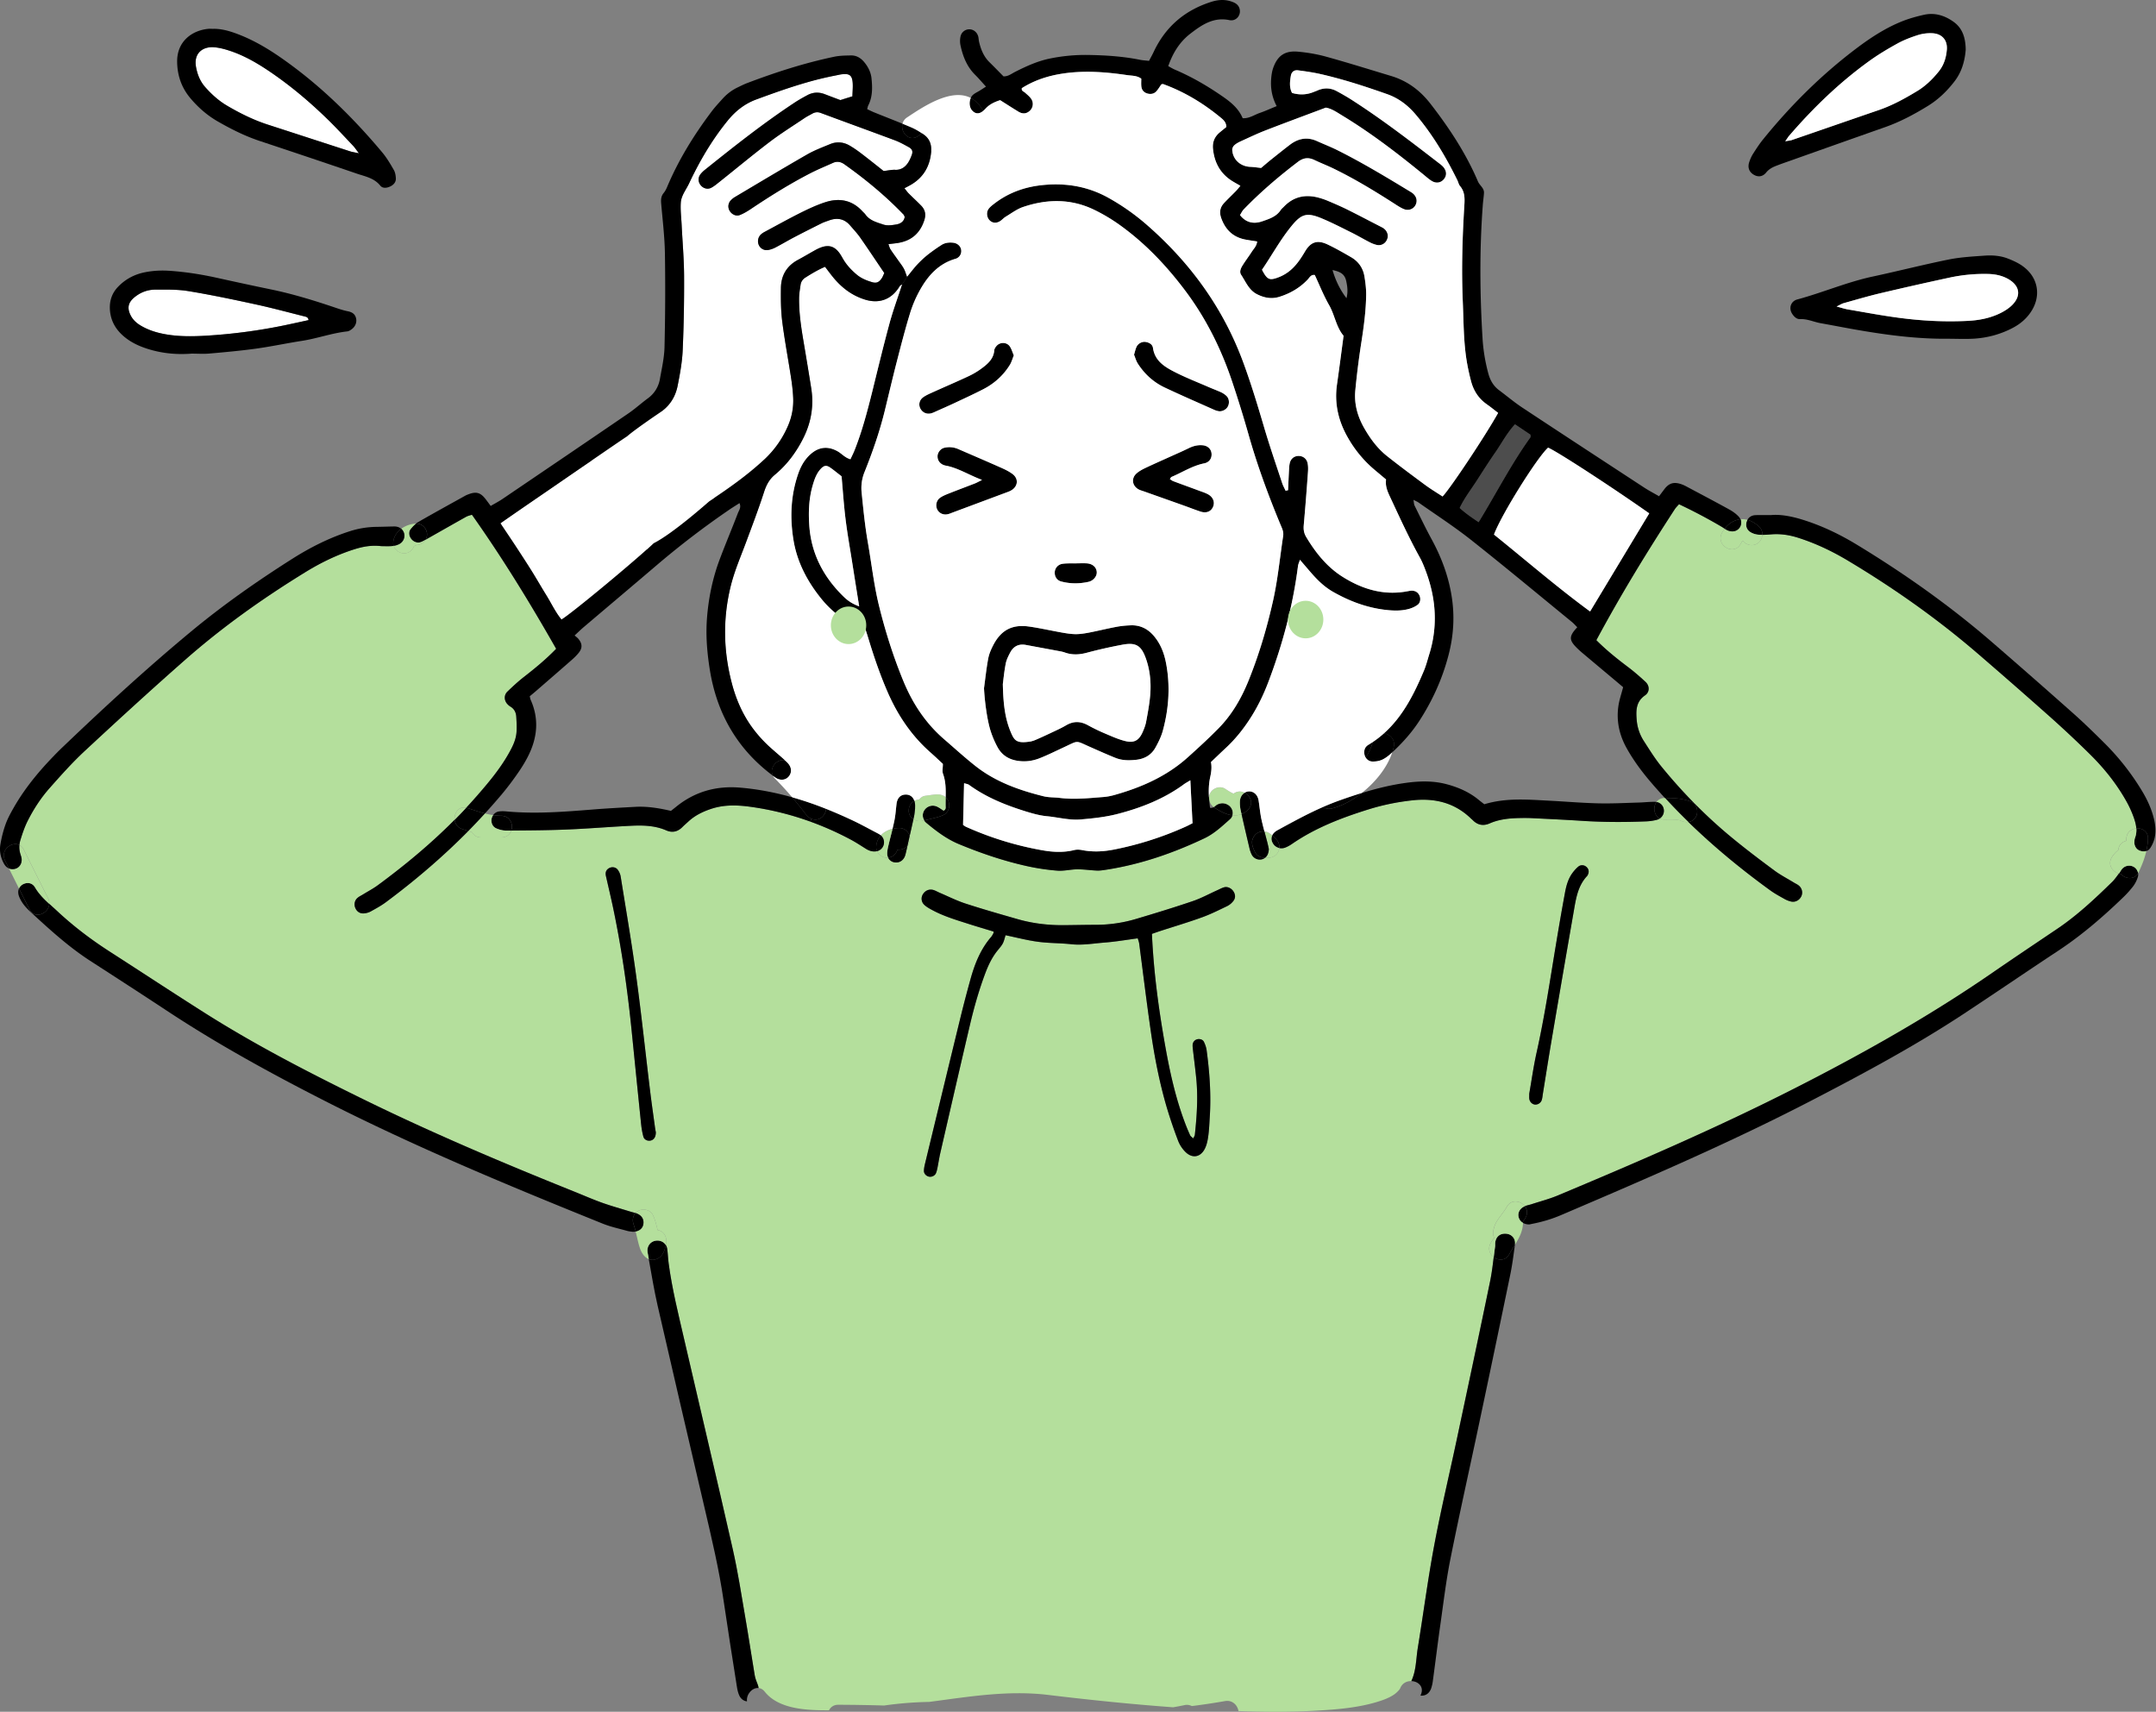 <svg width="262" height="208" fill="none" xmlns="http://www.w3.org/2000/svg"><rect width="100%" height="100%" fill="#808080" stroke="none"/><path d="M184.103 51.56c.665.443 1.293.866 1.871 1.255.018.135.027.175.023.217a.254.254 0 0 1-.035.127c-2.312 3.224-4.121 6.759-6.276 10.289-.862-.578-1.592-1.077-2.304-1.727.588-1.243 1.427-2.3 2.142-3.423a114.314 114.314 0 0 1 2.227-3.388c.76-1.106 1.381-2.31 2.352-3.353v.002Z" fill="#4D4D4D"/><path d="M145.369 131.007c.23 2.302.083 4.594-.169 6.883-.013.117-.095.227-.194.444-.172-.167-.322-.259-.382-.391a22.939 22.939 0 0 1-.62-1.495c-1.151-3.049-1.848-6.216-2.414-9.412-.79-4.439-1.395-8.899-1.604-13.557.413-.142.75-.264 1.083-.371 1.675-.543 3.359-1.042 5.01-1.642 1.057-.381 2.068-.892 3.082-1.378.274-.132.523-.358.712-.598.277-.348.275-.752.04-1.138-.246-.409-.725-.65-1.148-.536-.299.082-.576.244-.865.371-.984.441-1.94.967-2.959 1.313-2.26.768-4.542 1.468-6.831 2.148a17.208 17.208 0 0 1-4.933.73c-1.305 0-2.613.032-3.921.042-1.903.017-3.782-.209-5.613-.737-2.12-.608-4.245-1.214-6.342-1.899-1.067-.348-2.076-.862-3.112-1.303-.247-.104-.483-.249-.737-.328-.504-.16-1.004.042-1.283.488-.277.436-.224.979.194 1.348.267.236.588.413.902.583 1.437.779 2.999 1.233 4.541 1.728.979.312 1.966.603 2.935.897-.007.115.003.167-.017.205-.09.154-.167.318-.282.453-1.265 1.47-1.97 3.219-2.484 5.055a150.678 150.678 0 0 0-1.265 4.838c-1.43 5.862-2.848 11.733-4.268 17.6-.072.302-.144.616-.147.924-.01.369.327.681.685.718.307.032.658-.145.778-.431.089-.204.134-.429.182-.645.124-.618.216-1.246.358-1.859 1.194-5.182 2.377-10.361 3.595-15.538.506-2.147 1.111-4.272 1.893-6.34.372-.974.823-1.901 1.49-2.713.665-.804.655-.812.937-1.816 1.308.269 2.611.616 3.936.792 1.338.182 2.701.155 4.046.299 1.36.147 2.695-.094 4.038-.199 1.335-.102 2.661-.331 4.046-.516.065.23.152.434.177.646.466 3.527.892 7.062 1.4 10.585.441 3.077 1.029 6.133 1.893 9.125a56.943 56.943 0 0 0 1.428 4.223c.184.493.5.974.867 1.348.849.872 1.88.697 2.411-.409.229-.473.331-1.026.401-1.554.102-.76.13-1.525.177-2.292.174-2.711-.022-5.406-.386-8.089a3.431 3.431 0 0 0-.329-1.012c-.134-.281-.526-.388-.825-.301a.73.73 0 0 0-.545.695c-.008.177.015.358.035.535.134 1.164.286 2.325.403 3.488v-.005Zm58.669-69.737a63.974 63.974 0 0 1 5.189 2.743c.122.072.237.154.356.23a4.084 4.084 0 0 0-.334.52c-.797 1.497 1.473 2.825 2.272 1.328-.01.017.155-.247.142-.254.033-.038.07-.07.103-.105l.02.012c.012-.07.059-.03.137.12.523.486 1.337.52 1.858 0 .237-.234.364-.553.381-.88.374 0 .76-.03 1.134-.06 1.093-.084 2.15.08 3.196.41 2.117.67 4.11 1.614 6.011 2.75 5.623 3.36 10.964 7.124 15.927 11.407a777.291 777.291 0 0 1 8.854 7.75 132.305 132.305 0 0 1 4.633 4.35c1.714 1.681 3.214 3.542 4.405 5.63.378.665.71 1.36.964 2.08.157.441.289.895.321 1.358-.613.055-1.191.478-1.211 1.263-.002.07-.01.137-.017.207 0 .017-.002.03-.007.045-.491.119-.905.49-.955 1.108-.316.264-.602.551-.817.934-.495.897.132 1.729.892 1.926-.266.346-.513.718-.822 1.019-2.098 2.045-4.233 4.056-6.676 5.702-2.614 1.764-5.24 3.516-7.835 5.307-7.658 5.284-15.74 9.835-24.026 14.05-9.404 4.786-19.085 8.959-28.813 13.032-1.032.433-2.13.717-3.199 1.066-.274.087-.563.135-.825.244-.515-.67-1.651-.884-2.187.073-.628 1.118-1.547 1.753-1.662 3.126-.02.244.035.456.137.635a5.802 5.802 0 0 0-.451.678c-.366.678-.094 1.32.382 1.684-.122 1.006-.247 2.01-.451 2.992-1.318 6.392-2.681 12.778-4.039 19.163-.916 4.314-1.943 8.609-2.755 12.944-.77 4.113-1.308 8.271-1.983 12.401-.217 1.328-.184 2.706-.762 3.964-.008.012-.013.03-.018.047-.543-.012-1.111.249-1.357.885-.063.154-.436.56-.815.802-.68.441-1.455.692-2.227.917-2.18.627-4.479.829-6.734.969-3.283.204-6.579.191-9.873.069-.112-.697-.73-1.37-1.631-1.21a79.644 79.644 0 0 1-4.039.605 1.297 1.297 0 0 0-.894-.112c-.456.095-.917.182-1.375.259h-.023c-5.072-.371-10.132-.894-15.179-1.502-4.87-.586-9.606.214-14.446.852a43.702 43.702 0 0 0-5.479.438 210.785 210.785 0 0 0-5.568-.092c-.563-.002-.934.289-1.123.675-2.584.003-6.084-.09-7.81-2.262-.224-.286-.486-.421-.75-.448a1.522 1.522 0 0 0-.092-.389c-.142-.379-.309-.755-.374-1.148-.398-2.355-.747-4.716-1.153-7.068-.474-2.753-.897-5.518-1.512-8.238-1.926-8.52-3.947-17.021-5.91-25.531-.707-3.071-1.477-6.133-1.89-9.262-.08-.578-.09-1.166-.175-1.746a1.129 1.129 0 0 0-.167-.446c.013-.06.023-.122.033-.182.122-.708-.177-1.415-.917-1.619-.035-.01-.075-.013-.115-.02-.144-.628-.299-1.256-.578-1.841-.309-.648-1.22-.813-1.798-.474-.122.07-.225.152-.302.247-.194-.06-.393-.102-.585-.162-1.161-.359-2.335-.685-3.475-1.091-1.149-.409-2.26-.902-3.391-1.355-8.784-3.526-17.494-7.215-25.991-11.395-6.432-3.164-12.798-6.448-18.864-10.287-3.884-2.458-7.72-4.987-11.589-7.478-2.282-1.468-4.432-3.097-6.415-4.953-.309-.289-.625-.568-.934-.854a1.344 1.344 0 0 0-.147-.675l-2.96-5.92a1.176 1.176 0 0 0-.52-.548c.017-.209.06-.418.122-.622.239-.77.496-1.545.854-2.265.728-1.452 1.617-2.823 2.693-4.038 1.376-1.55 2.756-3.104 4.273-4.512 4.026-3.742 8.079-7.454 12.207-11.08 4.509-3.967 9.394-7.437 14.504-10.584 1.84-1.138 3.774-2.095 5.847-2.772 1.08-.357 2.167-.598 3.475-.446.331 0 .83.03 1.323-.013.055-.007.114-.012.174-.022.172.52.72.907 1.263.907.58 0 1.017-.36 1.206-.85.025-.017.052-.032.08-.05l.094-.05c.003 0 .008 0 .01-.002.058-.02.115-.032.175-.05.443-.04.834-.286 1.054-.65.032-.02.07-.04.102-.06 1.609-.907 3.213-1.826 4.823-2.725.221-.122.483-.175.705-.25 3.74 5.282 7.07 10.723 10.234 16.288-1.236 1.286-2.559 2.365-3.912 3.42-.707.549-1.365 1.162-2.008 1.78-.423.408-.42 1.026-.05 1.47.115.134.255.263.404.35.474.28.69.713.72 1.234.04.625.072 1.255.03 1.88-.07.965-.508 1.812-.979 2.641-1.076 1.894-2.474 3.545-3.901 5.177-.401.459-.81.912-1.223 1.355-.927-.192-1.5.67-1.41 1.47-2.87 2.897-6.01 5.503-9.303 7.93-.575.428-1.22.762-1.83 1.141-.23.142-.484.256-.68.431-.357.309-.44.812-.25 1.235.194.436.583.69 1.081.636.26-.03.54-.1.768-.225.627-.351 1.27-.695 1.846-1.121 3.562-2.645 6.923-5.518 10.03-8.662.154.053.306.102.455.147.194.367.563.636 1.106.636h2.467c.64 0 1.04-.374 1.198-.837 2.207-.018 4.412-.03 6.62-.12 2.652-.105 5.303-.331 7.961-.461 1.44-.07 2.885-.03 4.25.563.75.326 1.405.157 1.973-.418.22-.225.463-.429.693-.64.807-.758 1.763-1.221 2.805-1.565 1.594-.526 3.214-.464 4.82-.237 2.484.349 4.89.95 7.215 1.791a37.223 37.223 0 0 1 4.915 2.19c.635.339 1.236.74 1.849 1.121.356.219.73.346 1.151.309.064-.007.127-.017.189-.032a1.36 1.36 0 0 0 1.216.802c.044 0 .092-.003.137-.008.134.277.381.474.68.546.558.135 1.081-.12 1.328-.668.089-.204.134-.428.184-.645l.157-.69c.192-.227.306-.516.306-.839 0-.113-.017-.22-.047-.327.154-.68.309-1.365.458-2.048.309.205.703.277 1.092.192.074-.017.154-.032.229-.052.069.112.162.214.276.309 1.216 1.009 2.459 1.955 3.946 2.571 2.673 1.108 5.399 2.033 8.221 2.663 1.226.276 2.484.461 3.737.56.795.063 1.612-.154 2.417-.162.807-.002 1.612.123 2.421.155.356.012.718-.05 1.076-.102 4.178-.64 8.127-2.006 11.933-3.809 1.201-.566 2.158-1.47 3.132-2.337a.956.956 0 0 0 .294-.469c.371.043.742.008 1.103-.144.309 1.388.636 2.775.965 4.16.062.259.149.524.269.76.244.471.772.698 1.245.573a.973.973 0 0 0 .401-.207c.003.003.003 0 .003 0 .047 0 .094-.007.142-.012.418.082.872-.037 1.188-.356.219-.219.346-.503.376-.792.227.052.481.032.73-.063.292-.112.571-.274.827-.451 2.858-1.965 6.054-3.183 9.33-4.202a28.375 28.375 0 0 1 5.291-1.087c2.683-.291 5.107.275 7.103 2.208.065.062.142.114.204.181.601.621 1.288.763 2.09.412 1.176-.516 2.434-.626 3.702-.648.451-.01.902-.01 1.35.01 2.026.102 4.056.194 6.077.326 2.613.172 5.224.177 7.839.072.446-.02.902-.074 1.333-.191.132-.035.254-.093.359-.162 0 0 0-.003.003 0 .171.09.371.137.607.137.603 0 1.523-.053 1.968.147.292.132.606.184.895.142 3.104 3.019 6.447 5.772 9.972 8.323.546.394 1.149.712 1.737 1.046.234.132.493.229.752.292.503.122.999-.132 1.243-.596a1.085 1.085 0 0 0-.286-1.342c-.172-.142-.384-.235-.576-.349-.805-.494-1.654-.932-2.406-1.49-1.739-1.288-3.466-2.593-5.137-3.969a60.408 60.408 0 0 1-4.552-4.165 64.626 64.626 0 0 1-4.006-4.47c-.797-.973-1.46-2.054-2.145-3.113a5.554 5.554 0 0 1-.872-2.536c-.092-1.129-.122-2.237 1.009-3.02.596-.41.568-1.17.05-1.651-.69-.636-1.4-1.256-2.15-1.819-1.333-1.004-2.628-2.045-3.814-3.236 2.977-5.548 6.178-10.77 9.524-15.906.137-.215.331-.394.521-.616v.01Zm-11.091 45.049c.189-.361.132-.725-.162-.982-.284-.246-.688-.281-.989-.032a4.364 4.364 0 0 0-.645.685c-.571.73-.812 1.605-.974 2.491a342.778 342.778 0 0 0-1.089 6.251c-.732 4.394-1.385 8.804-2.357 13.154-.381 1.709-.62 3.452-.897 5.017 0 .306-.01.441.003.575.032.379.326.69.67.738a.815.815 0 0 0 .845-.538c.082-.254.102-.531.144-.795.344-2.132.678-4.265 1.039-6.395.892-5.234 1.786-10.471 2.7-15.7.269-1.549.484-3.134 1.642-4.354.03-.03.047-.075.07-.115Zm-113.249 31.27c-.022-.125-.07-.346-.1-.566-.206-1.519-.426-3.034-.61-4.554-.56-4.603-1.046-9.217-1.672-13.813-.553-4.059-1.245-8.099-1.893-12.145a1.869 1.869 0 0 0-.369-.842c-.269-.341-.76-.369-1.1-.145-.322.215-.42.511-.32.944.28 1.226.573 2.454.835 3.683 1.046 4.94 1.764 9.93 2.272 14.952.391 3.854.775 7.708 1.173 11.562.053.49.135.984.267 1.457.112.409.598.588.996.434.322-.125.516-.451.518-.967h.003Z" fill="#B4DF9C"/><path d="M260.079 103.385c-.434-.133-.713-.544-.71-1.039.005-.177.012-.369.074-.533.145-.389.185-.773.162-1.151.7-.07 1.448.351 1.42 1.263a4.195 4.195 0 0 1-.027.403 7.948 7.948 0 0 1-.174 1.079c-.227.072-.489.055-.748-.022h.003ZM259.821 106.102c-.453.842-1.564.71-2.107.085a1.194 1.194 0 0 1-.219-.04c.007-.01.017-.02.022-.03.135-.177.229-.391.381-.555a1.13 1.13 0 0 1 1.358-.247c.296.152.511.453.565.785v.002Z" fill="#000"/><path d="M259.369 102.346c-.002.495.277.906.71 1.038.259.08.521.095.747.023-.206.914-.558 1.799-.966 2.633-.01.02-.02.04-.035.06a1.09 1.09 0 0 0-.566-.785 1.13 1.13 0 0 0-1.357.247c-.152.164-.247.378-.381.555-.008.01-.018.02-.023.03-.76-.197-1.387-1.029-.892-1.925.215-.384.501-.671.817-.935.05-.617.464-.989.955-1.108.002-.018.007-.03.007-.045.008-.07.013-.14.018-.207.019-.785.597-1.206 1.21-1.263a2.76 2.76 0 0 1-.162 1.151c-.062.164-.072.356-.074.533l-.008-.002Z" fill="#B4DF9C"/><path d="M245.808 32.344c1.946 1.4 2.292 3.752.885 5.71-.536.748-1.223 1.316-2.028 1.75-1.492.799-3.094 1.24-4.776 1.347-1.076.065-2.16.01-3.243.01-3.386.03-6.739-.374-10.077-.927-1.777-.291-3.545-.645-5.319-.962-.835-.146-1.614-.538-2.499-.495-.423.02-.74-.3-.969-.655-.436-.678-.162-1.52.625-1.734 3.082-.832 6.029-2.108 9.163-2.783 3.082-.66 6.136-1.442 9.225-2.068 1.45-.291 2.947-.373 4.427-.476.944-.064 1.903.013 2.795.364.626.244 1.253.528 1.791.917v.002Zm-1.238 4.672c1.039-1.08.862-2.253-.403-3.035-.788-.483-1.662-.668-2.574-.69a20.044 20.044 0 0 0-4.691.446 443.02 443.02 0 0 0-8.415 1.9c-1.487.352-2.952.788-4.427 1.2-.239.064-.463.208-.877.41.583.152.954.28 1.335.346 2.081.357 4.161.75 6.253 1.027 2.766.366 5.551.513 8.346.371 1.405-.07 2.773-.336 4.036-.974.513-.26 1.024-.593 1.417-.999v-.002ZM237.388 2.642c1.131.804 1.465 1.995 1.488 3.388-.105 1.348-.466 2.685-1.341 3.831-.911 1.191-1.973 2.222-3.258 3.012-1.654 1.017-3.358 1.928-5.197 2.576-3.821 1.345-7.638 2.7-11.46 4.056-.548.194-1.103.384-1.649.595-.5.19-.966.399-1.338.855-.44.553-1.031.585-1.562.246-.525-.331-.719-.874-.495-1.524.114-.34.259-.678.451-.98.388-.605.779-1.215 1.233-1.77 3.363-4.146 7.125-7.885 11.4-11.097 1.696-1.275 3.477-2.431 5.448-3.226.872-.351 1.791-.605 2.71-.81 1.308-.288 2.509.09 3.575.853l-.005-.005Zm-.807 3.433c.11-1.204-.583-1.993-1.806-2.038a5.086 5.086 0 0 0-1.721.229c-.852.274-1.704.598-2.487 1.029-1.178.65-2.341 1.345-3.433 2.135-3.627 2.618-6.823 5.712-9.738 9.098-.112.132-.197.284-.448.638.448-.08.628-.09.79-.145 3.527-1.213 7.05-2.436 10.577-3.647 1.669-.576 3.204-1.42 4.704-2.334 1.009-.623 1.838-1.438 2.578-2.355.618-.767.897-1.661.979-2.61h.005ZM212.352 63.164c.528.142 1.016.45 1.43.84.276.256.401.622.381.983-.165 0-.327-.002-.486-.017a2.188 2.188 0 0 1-.997-.332c-.398-.264-.565-.69-.448-1.183a.982.982 0 0 1 .12-.289v-.002Z" fill="#000"/><path d="M213.316 62.596c.538-.02 1.078-.008 1.903-.008 1.086-.105 2.406.127 3.717.526 2.342.715 4.536 1.756 6.627 3.02 5.794 3.512 11.315 7.408 16.444 11.837a977.666 977.666 0 0 1 9.87 8.653c1.313 1.163 2.574 2.394 3.822 3.634a30.087 30.087 0 0 1 4.659 5.947c.627 1.051 1.123 2.157 1.407 3.353.177.752.239 1.522.065 2.279a3.645 3.645 0 0 1-.533 1.216.873.873 0 0 1-.471.356 7.933 7.933 0 0 0 .202-1.482c.027-.912-.72-1.333-1.42-1.263-.033-.463-.165-.917-.322-1.358a12.768 12.768 0 0 0-.964-2.08c-1.191-2.088-2.69-3.948-4.404-5.63a131.452 131.452 0 0 0-4.634-4.35 744.269 744.269 0 0 0-8.854-7.75c-4.962-4.282-10.304-8.047-15.926-11.407-1.901-1.134-3.894-2.078-6.012-2.75-1.046-.33-2.102-.494-3.196-.41-.376.03-.76.06-1.133.06a1.242 1.242 0 0 0-.381-.983c-.417-.389-.902-.698-1.43-.84.184-.336.533-.553.964-.568v-.002Z" fill="#000"/><path d="M214.162 64.987a1.329 1.329 0 0 1-.381.88c-.521.52-1.335.485-1.858 0-.08-.147-.125-.187-.137-.12-.008-.007-.01-.007-.02-.013-.033.038-.07.07-.102.105.012.008-.152.27-.142.254-.8 1.498-3.072.167-2.272-1.328.094-.181.206-.356.333-.52.147.1.297.187.456.244.237.085.538.112.78.042.633-.184.932-.867.695-1.432.289-.03.568 0 .84.07a1.07 1.07 0 0 0-.12.289c-.117.493.05.921.448 1.183.287.187.656.306.997.331.162.013.321.018.486.018l-.003-.003Z" fill="#B4DF9C"/><path d="M209.584 64.242c.406-.528.957-.944 1.622-1.098.104-.028.207-.043.309-.05a1.069 1.069 0 0 1-.695 1.432c-.24.07-.543.043-.78-.042a1.923 1.923 0 0 1-.456-.244v.002ZM205.89 97.667c.408.399.465 1.129.186 1.605a1.211 1.211 0 0 1-.904.612 73.33 73.33 0 0 1-2.845-2.92c1.131 0 2.232.036 3.279.509.109.05.201.115.284.194Z" fill="#000"/><path d="M205.924 97.635a59.43 59.43 0 0 0 4.551 4.165c1.672 1.375 3.396 2.681 5.137 3.969.752.558 1.602.996 2.407 1.489.191.115.403.207.575.349.411.341.521.897.287 1.343-.245.463-.74.717-1.244.595a3.014 3.014 0 0 1-.752-.291c-.588-.331-1.191-.65-1.736-1.046-3.525-2.551-6.869-5.304-9.973-8.324.361-.05.69-.244.905-.612.279-.476.219-1.206-.187-1.605l.032-.032h-.002Z" fill="#000"/><path d="M202.329 96.962a71.676 71.676 0 0 0 2.845 2.92 1.62 1.62 0 0 1-.894-.142c-.444-.202-1.365-.147-1.968-.147-.237 0-.436-.05-.608-.137a1.13 1.13 0 0 0 .491-1.06 1.06 1.06 0 0 0-.897-.943c.209-.29.548-.491 1.016-.491h.018-.003Z" fill="#B4DF9C"/><path d="M202.192 98.397c.05.408-.137.815-.491 1.059-.002-.003-.002 0-.002 0-.713-.371-.847-1.388-.404-2.003.503.084.837.46.897.944ZM192.878 106.434c-1.156 1.22-1.371 2.805-1.642 4.354a3672.008 3672.008 0 0 0-2.701 15.7c-.361 2.13-.695 4.265-1.039 6.395-.042.267-.062.543-.144.795a.81.81 0 0 1-.845.538c-.346-.048-.637-.359-.67-.738-.012-.134-.002-.269-.002-.575.276-1.565.516-3.308.897-5.017.974-4.35 1.624-8.76 2.356-13.154.344-2.088.703-4.173 1.089-6.251.162-.886.404-1.763.974-2.491.189-.246.404-.488.645-.685.302-.249.708-.214.989.032.292.257.352.618.162.982-.022.04-.04.085-.069.115ZM189.669 147.661c-1.082.463-2.2.795-3.354 1.026-.177.033-.351.075-.443.095a1.463 1.463 0 0 1-.805-.194c-.007-.033-.01-.065-.017-.1.119-.167.234-.341.331-.523.297-.523.202-1.029-.082-1.398.264-.109.553-.154.825-.244 1.068-.349 2.167-.633 3.198-1.066 9.726-4.073 19.409-8.246 28.814-13.032 8.286-4.215 16.367-8.766 24.025-14.05 2.599-1.791 5.222-3.545 7.835-5.307 2.444-1.646 4.579-3.657 6.677-5.702.309-.301.555-.673.822-1.019.072.02.144.033.219.04.543.625 1.654.757 2.108-.085a.933.933 0 0 1-.03.471 3.781 3.781 0 0 1-.536 1.079c-.381.498-.81.974-1.263 1.407-2.469 2.382-5.06 4.614-7.935 6.507-3.836 2.532-7.633 5.13-11.472 7.659-5.919 3.893-12.154 7.237-18.437 10.495-8.368 4.335-16.978 8.146-25.633 11.866-1.614.69-3.228 1.385-4.847 2.075Z" fill="#000"/><path d="M185.297 146.57c.281.369.378.874.082 1.397-.1.182-.214.357-.331.524.007.032.009.064.017.099a1.111 1.111 0 0 1-.516-.66c-.149-.516.112-1.066.673-1.325l.075-.033v-.002ZM181.707 150.942c.107-.708.615-1.096 1.33-1.034.68.062 1.154.603 1.064 1.303-.003.012-.003.03-.007.042-.227.377-.471.75-.688 1.151-.436.815-1.313.793-1.888.359.052-.428.104-.854.164-1.283.022-.177-.002-.361.022-.538h.003Z" fill="#000"/><path d="M185.068 148.782c-.075.964-.501 1.716-.974 2.474.002-.013.002-.03.007-.043.092-.7-.381-1.24-1.064-1.302-.717-.063-1.223.326-1.33 1.033-.027.177 0 .362-.022.539-.06.428-.112.854-.165 1.283-.476-.362-.747-1.007-.381-1.685.112-.214.277-.441.451-.677a1.077 1.077 0 0 1-.137-.635c.115-1.376 1.031-2.011 1.662-3.127.535-.957 1.671-.742 2.187-.072-.027.01-.052.022-.075.032-.563.259-.822.81-.672 1.326.082.281.261.513.515.66.008.062.01.127.003.194h-.005Z" fill="#B4DF9C"/><path d="M173.95 205.064c-.21.67-.678 1.016-1.283.974a.231.231 0 0 1-.05-.007c.027-.058.05-.115.072-.175.369-.939-.381-1.562-1.178-1.584.002-.018.01-.033.017-.048.578-1.255.546-2.633.762-3.963.676-4.131 1.214-8.286 1.984-12.402.812-4.334 1.838-8.629 2.755-12.944 1.358-6.382 2.72-12.768 4.038-19.162.204-.985.329-1.986.451-2.992.575.433 1.45.455 1.888-.359.217-.401.461-.775.688-1.151-.164 1.236-.324 2.474-.576 3.692a3487.054 3487.054 0 0 1-3.789 18.106c-1.153 5.463-2.379 10.909-3.472 16.38-.539 2.69-.855 5.426-1.246 8.146-.316 2.227-.588 4.462-.892 6.692a4.437 4.437 0 0 1-.172.792l.003.005ZM169.029 91.576c-.329.302-.7.586-1.106.762-.351.155-.78.215-1.171.2-.339-.01-.628-.215-.794-.491.398-.605.697-1.236.847-1.861.5-.331.961-.693 1.39-1.081.702.104 1.37.727 1.183 1.626-.05.227-.11.456-.187.686-.052.054-.109.104-.164.156l.002.003Z" fill="#000"/><path d="M166.284 90.522c.177-.11.351-.217.523-.331-.152.625-.451 1.255-.847 1.86a1.061 1.061 0 0 1-.142-.35c-.1-.491.042-.925.466-1.179ZM162.764 97.27c.904-.32 1.811-.63 2.725-.91-1.141.891-2.399 1.559-3.605 1.87-.431.112-.797.02-1.069-.184a31.754 31.754 0 0 1 1.949-.778v.003Z" fill="#000"/><path d="M201.295 97.453c-.443.615-.309 1.632.404 2.003a1.28 1.28 0 0 1-.359.162 6.302 6.302 0 0 1-1.333.192c-2.613.104-5.224.1-7.84-.073-2.023-.132-4.05-.224-6.076-.326-.451-.02-.902-.02-1.35-.01-1.271.022-2.526.132-3.702.648-.802.351-1.49.209-2.09-.411-.062-.065-.14-.12-.204-.182-1.996-1.934-4.42-2.499-7.103-2.207-1.796.196-3.565.55-5.291 1.086-3.276 1.019-6.473 2.237-9.33 4.202a4.046 4.046 0 0 1-.827.451 1.265 1.265 0 0 1-.73.063 1.306 1.306 0 0 0-.376-1.069c-.135-.135-.267-.269-.409-.399-.027-.022-.05-.045-.075-.07.11-.234.317-.445.618-.615 1.839-1.004 3.677-2.013 5.593-2.85.274.204.638.297 1.069.184 1.203-.31 2.464-.978 3.605-1.87 1.754-.543 3.532-.984 5.356-1.233 1.661-.23 3.318-.275 4.965.166 1.415.379 2.72.945 3.856 1.874.207.172.421.336.708.558 2.648-.805 5.264-.568 7.872-.434 1.981.102 3.959.274 5.939.322 1.622.042 3.246-.045 4.863-.093.678-.014 1.353-.097 2.025-.092.075 0 .152.008.222.02v.003Z" fill="#000"/><path d="M155.086 101.982c.289.286.413.685.376 1.069a1.185 1.185 0 0 1-.852-.698.965.965 0 0 1-.008-.839c.028.022.05.044.075.069.142.13.274.264.409.399Z" fill="#000"/><path d="M154.022 102.408c-.114-.456-.239-.912-.361-1.366.055.008.115.02.187.03.277.048.543.257.757.441a.967.967 0 0 0 .008.84c.172.379.483.625.852.697-.03.289-.155.573-.376.793-.317.318-.77.438-1.189.356a.938.938 0 0 1-.142.012c.259-.214.419-.563.434-1.034-.035-.161-.092-.47-.172-.769h.002Z" fill="#B4DF9C"/><path d="M153.66 101.043c.122.453.247.907.361 1.365.08.299.135.608.172.77-.017.471-.174.819-.433 1.034 0 0 0 .002-.003 0-.49.034-1.004-.182-1.225-.636-.187-.378-.362-.742-.382-1.171-.019-.383.155-.707.394-.986.132-.152.406-.297.598-.346.224-.055.346-.055.521-.03h-.003Z" fill="#000"/><path d="M151.249 96.334c.162-.102.351-.157.558-.162.576-.007 1.037.429 1.146 1.111.117.75.182 1.513.339 2.257.11.504.237 1.004.369 1.503a1.186 1.186 0 0 0-.521.03c-.192.049-.466.194-.598.346-.239.279-.416.603-.393.986.019.429.194.793.381 1.171.224.454.737.67 1.225.636a.983.983 0 0 1-.401.206 1.102 1.102 0 0 1-1.245-.573 3.367 3.367 0 0 1-.269-.76 353.094 353.094 0 0 1-.965-4.16c.26-.105.514-.274.76-.508.758-.728.337-1.714-.383-2.083h-.003Z" fill="#000"/><path d="M151.249 96.334c.72.369 1.141 1.355.383 2.083a2.396 2.396 0 0 1-.76.508c-.034-.142-.064-.281-.097-.423a4.332 4.332 0 0 1-.104-1.07c.01-.492.236-.891.578-1.098ZM149.05 48.119c.318.309.373.852.171 1.256-.186.383-.687.657-1.121.593a2.105 2.105 0 0 1-.518-.155c-2.013-.897-4.038-1.776-6.031-2.715-1.375-.648-2.474-1.647-3.291-2.93-.207-.329-.309-.727-.451-1.066.115-.374.174-.688.309-.964.207-.424.695-.66 1.119-.586.428.075.814.292.876.733.225 1.55 1.386 2.272 2.589 2.89 1.318.677 2.708 1.22 4.068 1.81.538.237 1.089.439 1.622.68a2.5 2.5 0 0 1 .66.452l-.002.002ZM149.769 99.07c-.75-.085-1.507-.491-2.192-.942a.51.51 0 0 1-.075-.055c.164-.1.276-.246.431-.319.443-.212.882-.204 1.295.043.464.276.676.812.543 1.273h-.002Z" fill="#000"/><path d="M149.226 97.8c-.413-.247-.852-.255-1.295-.043-.155.072-.267.22-.431.319a1.4 1.4 0 0 1-.556-.892 10.004 10.004 0 0 1-.017-.244c.002-.207.06-.414.174-.613.349-.593 1.201-.864 1.799-.47.269.176.54.355.824.502.02.01.132.055.192.083a1.221 1.221 0 0 1 1.333-.11c-.341.207-.568.605-.578 1.099-.01.353.027.72.105 1.068.032.142.062.282.097.424a2.168 2.168 0 0 1-1.104.144c.132-.46-.079-.996-.543-1.273v.005Z" fill="#B4DF9C"/><path d="M146.762 60.04c.668.35.904.979.635 1.571-.249.546-.799.773-1.487.556-.682-.22-1.355-.493-2.033-.732-1.612-.576-3.223-1.144-4.833-1.717-.214-.075-.433-.132-.635-.23-.844-.43-.979-1.394-.259-1.995.306-.256.67-.453 1.036-.627.935-.444 1.884-.862 2.825-1.288.822-.372 1.647-.728 2.457-1.124.543-.266 1.098-.403 1.696-.346.613.062 1.024.463 1.067 1.026.039.568-.277 1.047-.897 1.171-1.44.29-2.658 1.096-3.979 1.652-.062.027-.094.127-.192.259.15.09.279.204.434.259 1.051.394 2.11.775 3.166 1.168.339.125.685.234.999.401v-.005ZM146.93 96.94c.002.082.009.162.017.244a.995.995 0 0 1-.017-.244ZM141.678 80.463c.553 2.792.378 5.568-.361 8.3-.197.73-.544 1.433-.915 2.096-.493.874-1.295 1.347-2.307 1.462-.864.095-1.721.1-2.536-.227-1.043-.42-2.067-.88-3.099-1.335-1.808-.797-1.347-.805-3.126.02-.977.453-1.946.937-2.95 1.338-.927.373-1.893.495-2.915.296-1.009-.202-1.748-.73-2.229-1.592a11.474 11.474 0 0 1-.852-1.983c-.444-1.377-.738-3.717-.81-5.214.165-1.203.289-2.414.513-3.605.105-.565.349-1.12.616-1.637.944-1.818 2.302-2.54 4.327-2.252 1.38.197 2.745.514 4.12.753.526.092 1.067.174 1.597.174.533-.002 1.072-.09 1.597-.19 1.106-.213 2.197-.488 3.306-.694.571-.11 1.161-.165 1.744-.187 1.216-.05 2.177.476 2.922 1.415.723.902 1.131 1.95 1.353 3.064l.005-.002Zm-1.906 4.018c.125-1.492-.007-2.98-.501-4.404-.583-1.672-1.24-2.056-2.962-1.72a57.859 57.859 0 0 0-4.215.955c-.902.244-1.766.299-2.648-.008a3.543 3.543 0 0 0-.523-.144c-1.415-.267-2.833-.526-4.248-.79-.864-.164-1.51.157-1.913.917-.229.433-.461.894-.548 1.37-.187.967-.279 1.953-.349 2.469.05 2.284.237 4.078.937 5.767.448 1.081.7 1.462 2.332 1.223.264-.04.523-.134.769-.239.581-.25 1.151-.513 1.719-.782.651-.312 1.316-.598 1.933-.964.915-.538 1.772-.504 2.684.007.702.394 1.442.733 2.189 1.051.743.317 1.493.648 2.272.845 1.109.281 1.699-.047 2.158-1.079.179-.41.349-.84.426-1.275.197-1.062.398-2.13.488-3.204v.005ZM130.839 68.455v-.007c.403 0 .809-.02 1.21.002.7.045 1.169.443 1.226 1.024.055.548-.418 1.096-1.011 1.226-1.121.246-2.225.246-3.321-.05-.471-.127-.748-.523-.77-.997-.022-.508.291-.979.792-1.113.257-.065.533-.073.8-.083.359-.012.717-.002 1.076-.002h-.002ZM123.058 57.613c.757.578.638 1.522-.197 1.99a2.494 2.494 0 0 1-.371.167l-6.694 2.497c-.212.08-.418.174-.638.219-.525.114-1.028-.122-1.255-.563-.247-.483-.117-1.129.351-1.448.329-.224.71-.378 1.086-.525 1.047-.414 2.098-.805 3.147-1.213.204-.08.393-.19.854-.419-1.627-.615-2.88-1.437-4.357-1.729a1.437 1.437 0 0 1-.503-.174c-.369-.23-.568-.576-.548-1.017.022-.433.378-.877.804-.984a2.663 2.663 0 0 1 1.717.155c1.734.752 3.47 1.492 5.197 2.262.49.217.986.458 1.41.78l-.003.002ZM123.198 43.184c-.162.398-.264.792-.466 1.128-.795 1.296-1.898 2.29-3.244 2.982-1.161.598-2.351 1.141-3.53 1.697-.695.326-1.397.633-2.097.944-.205.09-.409.194-.618.264-.571.184-1.104-.027-1.385-.528-.269-.486-.152-1.071.366-1.428.364-.249.79-.425 1.196-.612 1.437-.648 2.887-1.266 4.315-1.936a9.246 9.246 0 0 0 1.614-.974c.727-.543 1.397-1.148 1.477-2.157.018-.202.172-.422.319-.576.429-.436 1.188-.419 1.552.082.227.312.329.718.503 1.114h-.002Z" fill="#000"/><path d="M211.203 63.144c-.665.154-1.213.568-1.622 1.098-.119-.074-.234-.157-.356-.229a63.974 63.974 0 0 0-5.189-2.743c-.187.22-.382.401-.521.616-3.343 5.136-6.547 10.358-9.524 15.906 1.186 1.19 2.481 2.232 3.814 3.236.75.563 1.46 1.184 2.15 1.819.521.48.546 1.24-.05 1.652-1.131.782-1.101 1.89-1.009 3.019.077.902.374 1.769.872 2.536.685 1.059 1.348 2.14 2.145 3.114a63.883 63.883 0 0 0 4.006 4.47l-.032.032a1.012 1.012 0 0 0-.284-.195c-1.047-.473-2.148-.508-3.279-.508a64.164 64.164 0 0 1-1.599-1.789c-1.151-1.335-2.205-2.74-3.062-4.284-.882-1.59-1.253-3.281-.996-5.08.104-.75.363-1.48.578-2.312-.255-.214-.556-.473-.862-.73-1.381-1.158-2.763-2.314-4.143-3.475a11.097 11.097 0 0 1-.598-.548c-.997-.984-.997-1.43.03-2.531-.212-.207-.404-.436-.636-.628-4.083-3.338-8.138-6.714-12.276-9.987-2.048-1.622-4.253-3.042-6.39-4.55-.145-.102-.312-.166-.603-.318.055.309.05.528.134.7.68 1.375 1.343 2.755 2.075 4.1 1.174 2.158 2.023 4.41 2.419 6.846.402 2.447.255 4.85-.371 7.235-.742 2.857-1.945 5.515-3.555 7.994-.924 1.423-2.053 2.668-3.286 3.814.08-.227.137-.456.187-.685.187-.902-.481-1.522-1.183-1.627 2.279-2.037 3.649-4.755 4.848-7.603.276-.66.451-1.368.665-2.055a14.64 14.64 0 0 0 .411-6.998 18.062 18.062 0 0 0-1.004-3.453 10.38 10.38 0 0 0-.561-1.23c-1.335-2.407-2.476-4.91-3.637-7.4-.314-.667-.593-1.315-.481-2.107l-1.345-1.129a14.348 14.348 0 0 1-3.278-3.923c-1.164-2.013-1.677-4.163-1.341-6.492.282-1.961.534-3.927.8-5.917-.907-1.066-1.064-2.519-1.759-3.73-.67-1.168-1.168-2.434-1.739-3.654-.473-.075-.635.311-.859.548-.954 1.009-2.103 1.676-3.42 2.095-.97.309-1.871.132-2.743-.309-.984-.496-1.365-1.51-1.924-2.354-.244-.364-.047-.805.172-1.151.359-.576.77-1.111 1.134-1.68.239-.363.585-.687.633-1.225-.511-.082-.992-.147-1.468-.239-1.457-.292-2.376-1.178-2.882-2.566-.259-.717-.177-1.325.336-1.87.461-.494.954-.958 1.425-1.443.185-.187.342-.394.556-.646-.366-.209-.678-.38-.979-.567-1.448-.897-2.178-2.23-2.349-3.902-.09-.824.184-1.502.829-2.033.274-.224.551-.448.79-.645-.01-.528-.307-.824-.613-1.079-2.128-1.768-4.467-3.193-7.08-4.14-.037-.012-.085.018-.207.042-.167.24-.349.546-.575.813-.292.338-.698.413-1.111.298-.429-.117-.698-.42-.743-.867-.032-.306-.007-.617-.007-.936-.523-.391-1.134-.349-1.699-.431-2.639-.389-5.282-.593-7.945-.175-1.754.277-3.398.82-4.873 1.76-.057.358.225.388.374.527.264.24.558.469.757.753a1.117 1.117 0 0 1-.172 1.477c-.398.361-.852.409-1.365.1-.73-.444-1.447-.907-2.227-1.4-.648.209-1.278.483-1.789 1.041-.104.115-.204.21-.304.286a1.228 1.228 0 0 0-.186-.4c-.379-.564-.813-.947-1.291-1.194.072-.157.175-.299.307-.409.239-.201.535-.328.802-.495.224-.137.441-.284.747-.481-.476-.518-.874-.994-1.315-1.43-1.004-.994-1.49-2.24-1.781-3.577a2.658 2.658 0 0 1-.003-1.06 1.094 1.094 0 0 1 1.046-.896c.494-.013.942.311 1.101.835.065.214.06.448.11.665.214.936.563 1.806 1.263 2.496.576.565 1.141 1.148 1.709 1.724.566.017.962-.32 1.39-.536 1.373-.697 2.761-1.333 4.278-1.637a21.354 21.354 0 0 1 4.571-.43c2.123.032 4.233.164 6.32.582.349.073.708.085 1.124.135.194-.371.391-.715.558-1.071 1.44-3.08 3.794-5.087 7.028-6.106.901-.284 1.766-.312 2.64.045.349.142.626.358.755.722.277.802-.356 1.637-1.213 1.46-1.956-.409-3.396.603-4.778 1.671-1.268.985-2.105 2.33-2.653 3.92.286.154.55.316.824.433 2.001.854 3.872 1.935 5.655 3.164 1.047.717 2.048 1.487 2.566 2.732.81.04 1.408-.413 2.068-.64.678-.234 1.328-.533 2.063-.832-.576-1.089-.758-2.187-.668-3.326.035-.443.1-.904.247-1.318.523-1.48 1.417-2.11 2.989-1.973 1.161.105 2.33.3 3.453.613 2.648.733 5.269 1.555 7.9 2.347 1.968.595 3.522 1.759 4.775 3.38 2.272 2.93 4.305 6.01 5.763 9.432.209.496.772.803.732 1.408-.03.493-.11.984-.144 1.477-.404 5.406-.359 10.812-.028 16.218.09 1.442.329 2.865.71 4.263.224.812.616 1.49 1.296 2 .941.7 1.838 1.46 2.815 2.108 4.925 3.256 9.867 6.484 14.81 9.718.563.369 1.161.68 1.816 1.059l.65-.862c.526-.69 1.069-.887 1.884-.655.259.072.51.184.75.309 1.748.931 3.505 1.855 5.241 2.812.429.237.847.533 1.174.892.084.095.152.202.194.309a1.707 1.707 0 0 0-.309.05l.01-.01Zm-17.974 11.158c2.416-4.009 4.783-7.937 7.187-11.923-4.766-3.348-11.198-7.521-12.292-7.984-1.345 1.21-5.725 8.218-6.574 10.562 3.856 3.102 7.625 6.37 11.679 9.345Zm-7.232-21.27c.002-.043-.008-.082-.023-.217-.578-.389-1.206-.812-1.871-1.255-.971 1.046-1.592 2.25-2.351 3.353-.77 1.11-1.5 2.25-2.228 3.388-.717 1.123-1.554 2.18-2.142 3.423.712.65 1.442 1.148 2.304 1.726 2.155-3.533 3.964-7.068 6.276-10.289.027-.035.032-.084.035-.127v-.002Zm-3.941-2.863c-.496-.378-.915-.725-1.356-1.028-1.016-.7-1.636-1.667-1.94-2.838a26.94 26.94 0 0 1-.516-2.374c-.399-2.412-.381-4.85-.486-7.28-.167-3.918-.05-7.84.194-11.756.05-.822.05-1.604-.528-2.284-.167-.197-.214-.493-.336-.733a57.326 57.326 0 0 0-.8-1.562c-1.21-2.269-2.583-4.429-4.26-6.405-.956-1.128-2.077-1.98-3.477-2.473-2.098-.738-4.203-1.44-6.351-2.006a47.805 47.805 0 0 0-1.666-.413c-.917-.212-1.859-.347-2.795-.469-.481-.06-.79.192-.872.658-.122.71-.205 1.428.144 2.088.897.265 1.763.23 2.599-.105.166-.065.338-.127.503-.2.583-.253 1.158-.306 1.719-.156.211.055.413.137.62.249.595.321 1.183.658 1.754 1.019 3.687 2.362 7.155 5.022 10.615 7.695.182.135.361.274.516.434a1.5 1.5 0 0 1 .291.428c.177.394.112.812-.192 1.151-.373.424-.934.506-1.467.172-.306-.19-.578-.43-.855-.66-3.208-2.63-6.497-5.157-10.052-7.31-.612-.37-1.203-.792-1.943-.931-2.449.922-4.9 1.826-7.336 2.77-1.007.389-1.983.86-2.968 1.306-.286.132-.575.279-.804.485-.15.127-.277.379-.267.568.063 1.181.999 2.026 2.21 2.068.441.017.879.09 1.298.132.413-.349.79-.675 1.173-.984.778-.618 1.547-1.24 2.335-1.84 1.013-.77 2.107-.975 3.298-.432.822.371 1.664.698 2.469 1.099 3.024 1.512 5.919 3.258 8.809 5.012.114.072.234.137.339.224.478.391.602.94.336 1.443-.249.476-.835.712-1.398.485-.411-.166-.792-.423-1.171-.667-2.351-1.51-4.738-2.96-7.252-4.195-.804-.399-1.649-.72-2.461-1.109-.727-.346-1.345-.276-2.003.227-2.334 1.779-4.561 3.677-6.599 5.79-.177.184-.282.433-.439.675.75.966 1.714 1.098 2.701.757.827-.287 1.716-.558 2.25-1.375.094-.147.246-.26.371-.391 1.173-1.236 2.598-1.535 4.205-1.114.391.105.78.234 1.151.391.79.336 1.574.67 2.342 1.051 1.37.68 2.725 1.396 4.09 2.096.117.06.239.122.349.199.441.326.605.84.428 1.308-.201.535-.72.84-1.297.7a3.748 3.748 0 0 1-.875-.342c-.762-.39-1.5-.83-2.267-1.205-1.171-.583-2.334-1.181-3.537-1.682-1.774-.732-2.439-.548-3.643.924-1.375 1.677-2.404 3.585-3.597 5.324.633 1.226.907 1.338 2.015.914a4.956 4.956 0 0 0 1.697-1.086c.625-.6 1.081-1.313 1.522-2.055.693-1.168 1.505-1.427 2.735-.845.975.464 1.916 1 2.85 1.543.912.523 1.47 1.332 1.635 2.366.114.708.206 1.43.204 2.145-.017 2.033-.301 4.04-.615 6.046a99.637 99.637 0 0 0-.703 5.63c-.157 1.615.259 3.132 1.056 4.54.74 1.305 1.622 2.508 2.798 3.442 1.52 1.204 3.074 2.357 4.634 3.51.685.504 1.417.945 2.115 1.4.976-1.023 5.224-7.416 6.751-10.154l.003-.005Zm-18.428-13.933c.199-.79.105-1.415-.02-2.023-.172-.84-.605-1.173-1.677-1.4.352 1.24.917 2.406 1.697 3.423Z" fill="#000"/><path d="M118.155 13.45c-.359-.375-.413-1.043-.182-1.541.476.246.912.63 1.291 1.193.092.135.154.27.187.401-.486.384-.912.351-1.296-.052ZM114.657 99.027c.82-.368.907-1.607.26-2.16.019-.954.019-1.903-.322-2.84-.114-.311-.017-.7-.017-1.203-.426-.394-.944-.892-1.483-1.365-2.314-2.033-3.988-4.514-5.216-7.32-.957-2.192-1.724-4.451-2.412-6.74-.092-.302-.192-.603-.289-.915-.112-.07-.216-.164-.338-.204-2.048-.635-3.692-1.869-5.028-3.513-1.701-2.097-2.947-4.45-3.388-7.13-.443-2.695-.341-5.388.553-8.014.224-.655.516-1.265.93-1.801.186-.24.4-.471.645-.678.996-.862 2.097-.949 3.248-.296.496.281.872.77 1.545.956.182-.393.359-.742.503-1.103.917-2.312 1.545-4.706 2.145-7.113.68-2.755 1.345-5.518 2.088-8.258.431-1.592 1.006-3.146 1.537-4.776l.598-.907c.441-.538.814-1.04 1.24-1.5.399-.425.83-.831 1.286-1.195a21.29 21.29 0 0 1 1.654-1.171c.431-.284.927-.336 1.43-.284.553.062.951.453.986.944a.97.97 0 0 1-.722 1.02c-1.998.582-3.281 2-4.255 3.721-.506.894-.927 1.86-1.231 2.845-.595 1.936-1.101 3.901-1.607 5.864-.505 1.963-.969 3.937-1.45 5.91-.627 2.588-1.497 5.1-2.488 7.565a5.152 5.152 0 0 0-.349 2.504c.204 2.018.401 4.036.752 6.036.451 2.571.733 5.172 1.361 7.718.767 3.114 1.733 6.159 2.952 9.123 1.131 2.753 2.733 5.177 5.005 7.125 1.263 1.089 2.493 2.217 3.804 3.246 2.424 1.9 5.271 2.907 8.221 3.64.647.162 1.345.122 2.013.207 1.758.216 3.507.022 5.254-.113.448-.032.896-.12 1.327-.239 3.291-.921 6.373-2.272 8.944-4.586 1.273-1.144 2.539-2.305 3.739-3.525 1.635-1.662 2.778-3.655 3.647-5.805 1.268-3.141 2.228-6.375 2.97-9.68.585-2.602.83-5.252 1.233-7.88.082-.543-.152-.96-.339-1.416-1.504-3.62-2.855-7.296-3.916-11.078a143.11 143.11 0 0 0-1.878-6.071c-1.338-4.05-3.204-7.838-5.777-11.26-2.292-3.045-4.891-5.788-8.002-8.005a21.003 21.003 0 0 0-3.137-1.85c-2.792-1.326-5.682-1.274-8.557-.3-.752.254-1.42.768-2.11 1.181-.229.137-.414.351-.635.506-.481.329-.994.286-1.346-.092-.329-.36-.393-.974-.089-1.375.186-.247.443-.444.692-.636 1.652-1.268 3.528-1.97 5.588-2.217 2.9-.344 5.658.072 8.241 1.5a27.325 27.325 0 0 1 4.848 3.433c5.169 4.544 9.105 9.96 11.517 16.444.989 2.663 1.806 5.379 2.608 8.102.665 2.247 1.43 4.462 2.165 6.686.107.33.284.636.426.954.097-.027.197-.052.297-.074.037-.803.069-1.602.114-2.402.015-.311.028-.635.105-.934.144-.536.578-.84 1.098-.825.514.013.947.342 1.057.882.072.349.072.718.045 1.071-.157 2.16-.319 4.318-.514 6.473-.044.52.023.959.294 1.415 1.149 1.92 2.531 3.654 4.432 4.848 2.429 1.53 5.07 2.319 7.985 1.734.174-.033.358-.063.53-.045.391.032.675.244.832.602.043.095.07.202.08.31.032.306-.07.625-.314.8-.286.206-.62.368-.956.47-.967.291-1.971.257-2.953.142-2.269-.267-4.354-1.046-6.347-2.177-1.139-.646-1.993-1.52-2.818-2.477-.379-.44-.752-.877-1.226-1.43-.109.34-.206.534-.234.74-.618 4.853-1.871 9.544-3.605 14.11-.625 1.652-1.4 3.227-2.381 4.697-.802 1.205-1.712 2.321-2.775 3.308-.596.553-1.179 1.118-1.819 1.726.12.586.052 1.179-.085 1.799-.186.835-.211 1.684-.152 2.536a.996.996 0 0 0 .018.244c.027.322.065.648.107.97a.648.648 0 0 0 .448-.08c.023.02.05.04.075.054.688.451 1.445.855 2.192.942a.948.948 0 0 1-.294.468c-.974.867-1.93 1.772-3.131 2.337-3.807 1.801-7.758 3.167-11.933 3.809-.359.053-.72.115-1.076.102-.81-.032-1.615-.157-2.422-.154-.804.007-1.622.224-2.416.162a26.663 26.663 0 0 1-3.737-.561c-2.823-.63-5.548-1.554-8.221-2.663-1.487-.615-2.731-1.562-3.946-2.571a1.272 1.272 0 0 1-.277-.309 30.72 30.72 0 0 0 1.682-.413c.227-.065.436-.147.657-.247l.01-.005Zm2.497-3.856-.122 5.067c.142.09.244.177.361.229a39.316 39.316 0 0 0 9.265 2.85c1.283.229 2.596.299 3.891-.027.294-.07.628-.055.924.002 1.306.259 2.601.195 3.892-.06a39.907 39.907 0 0 0 8.719-2.785c.284-.127.553-.276.832-.413-.085-1.707-.172-3.361-.264-5.222-.389.24-.618.364-.83.518-2.404 1.75-5.127 2.818-7.964 3.558-1.468.386-3.002.55-4.519.68-1.388.122-2.758-.264-4.143-.394-.842-.08-1.677-.316-2.494-.565-2.456-.76-4.838-1.707-6.943-3.239-.152-.112-.374-.127-.608-.204l.003.005Zm-12.748-21.49c-.309-1.938-.585-3.664-.854-5.39-.274-1.737-.586-3.466-.8-5.21-.214-1.739-.329-3.492-.483-5.206-.501-.384-.915-.73-1.356-1.04-.483-.338-.777-.288-1.178.143-.543.583-.777 1.313-.989 2.048-.453 1.581-.513 3.203-.401 4.828.234 3.45 1.746 6.292 4.2 8.671.483.466 1.031.85 1.861 1.154v.002ZM113.921 141.911c-.048.217-.093.441-.182.645-.12.287-.471.464-.777.431-.359-.037-.696-.348-.686-.717.003-.309.075-.623.147-.924 1.42-5.867 2.838-11.737 4.268-17.601.394-1.617.82-3.233 1.265-4.838.514-1.836 1.216-3.585 2.484-5.055.115-.134.195-.298.282-.453.02-.037.01-.09.017-.204-.966-.297-1.953-.586-2.935-.897-1.542-.496-3.104-.949-4.541-1.729-.311-.167-.635-.346-.902-.583a1.017 1.017 0 0 1-.194-1.348c.279-.443.78-.647 1.283-.488.254.08.491.224.737.329 1.037.441 2.046.954 3.112 1.303 2.097.685 4.222 1.288 6.342 1.898 1.831.526 3.71.752 5.613.738 1.306-.01 2.613-.043 3.921-.043a17.173 17.173 0 0 0 4.933-.73c2.289-.68 4.571-1.38 6.831-2.147 1.019-.344 1.976-.872 2.96-1.313.289-.127.565-.289.864-.371.424-.115.902.129 1.148.535.235.384.237.79-.039 1.139a2.189 2.189 0 0 1-.713.598c-1.011.486-2.025.996-3.082 1.377-1.649.598-3.333 1.099-5.009 1.642-.334.107-.671.229-1.084.371.212 4.659.815 9.118 1.604 13.558.566 3.196 1.263 6.362 2.414 9.411.19.506.399 1.007.621 1.495.059.132.209.224.381.391.099-.216.182-.326.194-.443.249-2.29.399-4.582.169-6.883-.119-1.164-.269-2.325-.403-3.488-.02-.177-.042-.359-.035-.536a.733.733 0 0 1 .546-.695c.299-.085.69.02.824.302.155.316.279.665.329 1.011.361 2.683.558 5.381.386 8.089-.05.767-.075 1.532-.177 2.292-.069.531-.172 1.081-.401 1.555-.528 1.103-1.562 1.278-2.411.408a3.895 3.895 0 0 1-.867-1.348 57.545 57.545 0 0 1-1.428-4.222c-.864-2.992-1.452-6.049-1.893-9.126-.508-3.522-.934-7.057-1.4-10.585-.028-.209-.112-.413-.177-.645-1.385.184-2.71.413-4.046.516-1.343.104-2.675.348-4.038.199-1.345-.145-2.706-.117-4.046-.299-1.325-.177-2.628-.523-3.936-.792-.284 1.004-.274 1.009-.937 1.816-.667.812-1.118 1.739-1.489 2.713-.783 2.067-1.388 4.193-1.894 6.34-1.215 5.177-2.401 10.356-3.595 15.538-.142.61-.234 1.24-.358 1.858v.005Z" fill="#000"/><path d="M112.271 98.544a1.223 1.223 0 0 1 1.51-.568c.319.124.603.351.884.525.309-.134.247-.396.244-.592-.002-.347.003-.696.01-1.044.648.553.558 1.793-.259 2.16-.221.1-.431.181-.657.246-.556.157-1.119.29-1.682.414a1.115 1.115 0 0 1-.05-1.144v.003Z" fill="#000"/><path d="M112.321 99.69c-.074.02-.154.035-.229.052a1.427 1.427 0 0 1-1.091-.192c.022-.104.045-.211.07-.316.074-.351.099-.715.132-.977 0-.229.01-.368 0-.5a1.679 1.679 0 0 0-.09-.451c.085-.045.179-.08.279-.102.112-.028.224-.053.336-.08.167-.202.409-.381.651-.414.443-.064.886-.132 1.335-.174.349-.03.668.017.984.174a.996.996 0 0 1 .224.155c-.007.349-.012.697-.01 1.044.003.197.065.456-.244.593-.281-.175-.565-.401-.884-.526a1.223 1.223 0 0 0-1.51.568c-.194.371-.177.792.05 1.143l-.003.003Z" fill="#B4DF9C"/><path d="M112.044 16.209c-.206.144-.373.259-.485.336-1.109.737-2.153-.493-1.889-1.512.359.147.71.291 1.067.443.455.195.894.451 1.307.733ZM111.2 98.257c-.032.264-.055.626-.132.977-.022.105-.047.21-.07.316a1.258 1.258 0 0 1-.53-.727c-.155-.573.119-1.24.642-1.517.05.134.075.286.09.45.01.133 0 .27 0 .501Z" fill="#000"/><path d="M110.542 101.601c.03.104.048.214.048.326a1.3 1.3 0 0 1-.307.84c.085-.389.175-.778.259-1.164v-.002Z" fill="#B4DF9C"/><path d="M108.691 99.705c.135-.658.177-1.33.257-2.003.084-.72.466-1.131 1.086-1.15.525-.018.914.263 1.079.756-.524.277-.795.945-.643 1.518.089.318.279.565.53.727-.149.685-.301 1.368-.458 2.048-.144-.563-.665-.999-1.268-.989-.274.007-.546.04-.81.104.08-.336.157-.67.227-1.009v-.002ZM109.94 104.1c-.247.548-.77.802-1.328.667a1.014 1.014 0 0 1-.68-.545c.545-.06.966-.451 1.113-.96.018-.002.033-.007.05-.009.06-.003.117-.01.177-.01a1.375 1.375 0 0 0 1.009-.476l-.157.69c-.05.217-.095.441-.184.645v-.002Z" fill="#000"/><path d="M108.465 100.716a3.73 3.73 0 0 1 .81-.104c.605-.01 1.123.428 1.268.989-.085.388-.175.775-.259 1.163a1.353 1.353 0 0 1-1.009.476c-.06 0-.12.007-.177.01l-.05.01c-.147.511-.568.902-1.114.959a1.11 1.11 0 0 1-.119-.565c.012-.357.1-.71.182-1.059.147-.628.316-1.253.471-1.881l-.003.002Z" fill="#000"/><path d="M108.464 100.716c-.154.628-.321 1.253-.47 1.881-.083.349-.167.705-.182 1.059-.01.209.032.401.119.565-.047.003-.092.008-.137.008a1.36 1.36 0 0 1-1.215-.802c.391-.095.7-.381.804-.758a1.108 1.108 0 0 0-.339-1.158c.359-.396.865-.66 1.42-.795Z" fill="#B4DF9C"/><path d="M107.381 102.669a1.094 1.094 0 0 1-.805.758 1.178 1.178 0 0 1-.099-.513 2.12 2.12 0 0 1 .565-1.4c.331.284.461.729.339 1.158v-.003ZM96.27 96.885c1.395.39 2.765.864 4.113 1.4-.02.45-.296.914-.665 1.128a1.19 1.19 0 0 1-1.121.075 1.69 1.69 0 0 1-.678-.546 44.895 44.895 0 0 0-1.651-2.057h.002Z" fill="#000"/><path d="M98.6 99.488a1.19 1.19 0 0 0 1.12-.075c.369-.214.646-.677.666-1.128 1.098.438 2.182.914 3.258 1.42 1.017.481 2.003 1.029 3 1.549.122.063.239.13.346.207.02.013.04.03.057.05a2.128 2.128 0 0 0-.565 1.4c-.008.182.03.356.1.513a.945.945 0 0 1-.19.033c-.421.037-.797-.09-1.151-.309-.613-.381-1.213-.782-1.848-1.121a37.465 37.465 0 0 0-4.915-2.19l.13-.349H98.6ZM94.35 94.563a4.31 4.31 0 0 1-.42-.29c-.503-.948.464-2.074 1.428-1.9.152.127.297.26.424.409.448.515.45 1.143.047 1.599-.361.409-.944.486-1.48.184v-.002Z" fill="#000"/><path d="M244.168 33.979c-.788-.483-1.662-.668-2.574-.69a20.044 20.044 0 0 0-4.691.446 443.02 443.02 0 0 0-8.415 1.9c-1.487.352-2.952.788-4.427 1.199-.239.065-.463.21-.877.41.583.153.954.28 1.335.347 2.081.356 4.161.75 6.253 1.026 2.766.367 5.551.514 8.346.372 1.405-.07 2.773-.337 4.036-.974.513-.26 1.024-.593 1.417-1 1.039-1.078.862-2.251-.403-3.034v-.002ZM233.022 11.04c1.009-.623 1.839-1.438 2.579-2.355.617-.767.896-1.661.979-2.61.109-1.204-.583-1.994-1.806-2.038a5.091 5.091 0 0 0-1.722.229c-.852.274-1.704.598-2.486 1.029-1.178.65-2.342 1.345-3.433 2.135-3.627 2.618-6.824 5.712-9.738 9.098-.112.132-.197.284-.449.637.449-.08.628-.09.79-.144 3.528-1.213 7.05-2.437 10.578-3.647 1.669-.576 3.203-1.42 4.703-2.335h.005ZM36.986 38.443c-1.96-.49-3.913-1.021-5.889-1.45-2.725-.593-5.456-1.168-8.206-1.62-1.318-.216-2.685-.184-4.036-.179-.964.003-1.85.354-2.593.997-.688.598-.81 1.235-.421 2.058.279.593.74 1.009 1.295 1.335.945.553 1.97.862 3.045 1.046 1.609.277 3.226.257 4.843.162a66.95 66.95 0 0 0 9.755-1.305c.907-.19 1.811-.391 2.713-.588-.052-.374-.299-.401-.51-.453l.005-.003ZM39.919 14.602c-2.158-2.115-4.457-4.063-6.948-5.772-1.562-1.072-3.19-2.036-4.995-2.641-.636-.212-1.298-.391-1.963-.446-1.253-.105-2.536.625-2.18 2.456.172.892.503 1.717 1.128 2.414.783.882 1.645 1.655 2.669 2.253 1.559.911 3.163 1.709 4.882 2.269 3.339 1.081 6.67 2.17 10.008 3.249.279.092.575.132 1.098.244-.331-.434-.495-.693-.705-.912-.989-1.046-1.965-2.105-2.992-3.114h-.002ZM181.553 64.957c3.857 3.102 7.626 6.37 11.679 9.345 2.417-4.008 4.783-7.937 7.187-11.923-4.765-3.348-11.198-7.521-12.291-7.984-1.346 1.21-5.725 8.218-6.575 10.562ZM180.701 49.138c-1.016-.7-1.637-1.667-1.94-2.838a26.946 26.946 0 0 1-.516-2.374c-.399-2.411-.381-4.85-.486-7.28-.167-3.918-.05-7.839.194-11.755.05-.822.05-1.605-.528-2.285-.167-.197-.214-.493-.336-.732a57.326 57.326 0 0 0-.8-1.562c-1.21-2.27-2.583-4.43-4.26-6.405-.956-1.129-2.077-1.98-3.478-2.474-2.097-.737-4.202-1.44-6.35-2.005a47.805 47.805 0 0 0-1.666-.414c-.917-.212-1.859-.346-2.795-.468-.481-.06-.79.192-.872.657-.122.71-.205 1.428.144 2.088.897.266 1.763.231 2.598-.104.167-.065.339-.127.504-.2.583-.254 1.158-.306 1.719-.157.211.055.413.137.62.25.595.32 1.183.657 1.754 1.018 3.687 2.362 7.155 5.023 10.615 7.696.182.134.361.274.516.433a1.5 1.5 0 0 1 .291.429c.177.393.112.812-.192 1.15-.373.424-.934.506-1.467.172-.307-.189-.578-.43-.855-.66-3.208-2.63-6.497-5.157-10.052-7.309-.613-.371-1.203-.792-1.943-.932-2.449.922-4.9 1.826-7.337 2.77-1.006.39-1.983.86-2.967 1.306-.286.132-.575.279-.804.486-.15.127-.277.378-.267.568.062 1.18.999 2.025 2.21 2.067.441.018.879.09 1.298.133.413-.35.79-.676 1.173-.985.777-.617 1.547-1.24 2.334-1.84 1.014-.77 2.108-.975 3.299-.431.822.37 1.664.697 2.469 1.098 3.024 1.512 5.919 3.259 8.809 5.013.114.072.234.136.338.224.479.39.603.939.337 1.442-.249.476-.835.713-1.398.486-.411-.167-.792-.424-1.171-.668-2.351-1.51-4.738-2.96-7.252-4.195-.804-.399-1.649-.72-2.461-1.109-.727-.346-1.345-.276-2.003.227-2.334 1.779-4.561 3.677-6.599 5.79-.177.184-.282.433-.439.675.75.966 1.714 1.099 2.701.757.827-.286 1.716-.558 2.249-1.375.095-.147.247-.259.372-.391 1.173-1.236 2.598-1.535 4.205-1.114a8.8 8.8 0 0 1 1.151.392c.789.336 1.574.67 2.342 1.05 1.37.68 2.725 1.396 4.09 2.096.117.06.239.122.349.2.441.326.605.839.428 1.307-.201.536-.72.84-1.298.7a3.757 3.757 0 0 1-.874-.341c-.762-.391-1.5-.83-2.267-1.206-1.171-.583-2.334-1.18-3.538-1.681-1.773-.733-2.438-.549-3.642.924-1.375 1.676-2.404 3.585-3.597 5.323.633 1.226.907 1.338 2.015.915a4.954 4.954 0 0 0 1.697-1.086c.625-.6 1.081-1.313 1.522-2.056.693-1.168 1.505-1.427 2.735-.844.974.463 1.916.999 2.85 1.542.912.523 1.47 1.333 1.635 2.367.114.707.206 1.43.204 2.145-.018 2.032-.302 4.04-.615 6.046a99.637 99.637 0 0 0-.703 5.63c-.157 1.614.259 3.131 1.056 4.539.74 1.305 1.622 2.509 2.798 3.443 1.52 1.203 3.074 2.357 4.634 3.51.685.503 1.417.944 2.115 1.4.976-1.024 5.224-7.416 6.751-10.154-.496-.379-.914-.725-1.355-1.03l.002-.004ZM92.853 55.857a12.154 12.154 0 0 0 2.93-4.173 7.67 7.67 0 0 0 .602-3.433c-.04-.81-.14-1.617-.264-2.416-.349-2.273-.78-4.532-1.066-6.809-.167-1.335-.174-2.7-.155-4.048.02-1.505.7-2.673 2.063-3.403.718-.384 1.41-.802 2.123-1.196.234-.127.48-.247.737-.336.897-.312 1.565-.113 2.145.645.192.249.341.533.501.802.418.71.966 1.298 1.589 1.831.558.483 1.226.757 1.921.96.556.164.874.002 1.221-.549.092-.147.152-.319.261-.563-.969-1.432-1.94-2.895-2.942-4.33-.361-.513-.8-.974-1.211-1.454-.707-.82-1.579-.97-2.568-.606-.296.11-.603.202-.882.339a194.07 194.07 0 0 0-3.373 1.714c-.757.398-1.492.84-2.25 1.233a3.076 3.076 0 0 1-.886.306 1.039 1.039 0 0 1-1.122-.572 1.135 1.135 0 0 1 .28-1.35c.134-.118.29-.21.45-.297 1.428-.768 2.845-1.555 4.295-2.282.967-.481 1.953-.944 2.972-1.283 1.717-.573 3.296-.317 4.574 1.081.122.132.267.247.369.391.536.75 1.4.957 2.182 1.223.481.162 1.076.073 1.6-.017.49-.085.914-.361.994-.912-.055-.117-.073-.222-.132-.279-2.193-2.284-4.624-4.292-7.203-6.12-.443-.312-.896-.392-1.395-.165-.904.408-1.826.782-2.703 1.233-2.528 1.298-4.935 2.805-7.297 4.387-.408.274-.839.53-1.295.71-.47.192-1.004-.072-1.26-.526a1.052 1.052 0 0 1 .147-1.25c.151-.165.336-.302.525-.419 2.907-1.724 5.805-3.463 8.734-5.147.892-.513 1.871-.882 2.828-1.275.8-.33 1.604-.25 2.344.174.506.29.987.635 1.45.987.932.71 1.841 1.44 2.693 2.115.533-.063.974-.165 1.41-.152.658.02 1.139-.277 1.492-.768.235-.32.399-.707.534-1.086.142-.398.022-.685-.374-.904-.553-.306-1.109-.615-1.697-.835-2.992-1.118-6.001-2.207-8.998-3.32a1.146 1.146 0 0 0-1.031.08c-.312.176-.638.336-.937.535-1.42.957-2.878 1.863-4.24 2.897-2.083 1.582-4.09 3.256-6.136 4.883-.317.25-.628.52-.984.7-.466.237-1.009.05-1.313-.374a1.043 1.043 0 0 1-.045-1.185c.018-.023.033-.05.05-.073a3.17 3.17 0 0 1 .573-.568c3.515-2.817 7.05-5.615 10.814-8.106.524-.349 1.077-.66 1.632-.957.092-.05.187-.094.284-.132.586-.229 1.191-.219 1.809.018.628.244 1.263.48 1.903.72.471-.147.932-.294 1.462-.459.013-.588.073-1.123.033-1.649-.07-.917-.399-1.148-1.345-1.026-.225.027-.444.084-.666.127a41.053 41.053 0 0 0-3.594.864c-2.058.593-4.081 1.316-6.097 2.058-1.395.513-2.5 1.375-3.442 2.518-1.605 1.961-2.933 4.091-4.073 6.33-.23.447-.451.903-.666 1.358-.358.763-.944 1.468-1.004 2.322-.062.895.053 1.799.1 2.7.102 2.073.287 4.141.299 6.211.017 3.02-.037 6.042-.172 9.056-.062 1.435-.329 2.865-.608 4.275-.246 1.273-.88 2.35-1.955 3.129-.284-.067-.6-.022-.915.2-2.314 1.619-4.815 2.954-7.07 4.658-.413.314-.573.75-.555 1.17-1.637 1.094-3.266 2.223-4.903 3.346-2.025 1.393-4.058 2.776-6.143 4.236.677 1.013 1.307 1.943 1.923 2.88.64.978 1.283 1.963 1.903 2.957.596.956 1.153 1.935 1.746 2.892.616.989 1.104 2.058 1.849 2.967 1.036-.593 7.576-5.999 10.359-8.498.403.122.869.08 1.28-.241.703-.546 1.392-1.104 2.085-1.66l.052-.04c.093-.03.187-.07.28-.121a17.036 17.036 0 0 0 3.993-3.112c.227-.242.329-.526.344-.81.044-.057.092-.112.134-.169a.959.959 0 0 0 .105-.172c2.09-1.407 4.133-2.88 5.984-4.604l.005.013ZM102.753 63.081c-.215-1.738-.329-3.492-.484-5.206-.5-.384-.914-.73-1.355-1.04-.483-.338-.777-.288-1.178.143-.543.583-.777 1.313-.99 2.048-.453 1.582-.512 3.203-.4 4.828.234 3.45 1.746 6.293 4.2 8.672.483.466 1.031.85 1.861 1.153-.309-1.938-.586-3.665-.855-5.39-.274-1.737-.585-3.466-.799-5.21v.002ZM143.826 95.335c-2.404 1.75-5.127 2.818-7.964 3.558-1.467.386-3.002.55-4.519.68-1.388.122-2.758-.264-4.143-.394-.842-.08-1.677-.316-2.494-.565-2.456-.76-4.838-1.707-6.943-3.239-.152-.112-.374-.127-.608-.204l-.122 5.067c.142.09.244.177.361.229a39.298 39.298 0 0 0 9.265 2.85c1.283.229 2.596.299 3.892-.027.294-.07.627-.055.924.002 1.305.259 2.601.195 3.891-.06a39.872 39.872 0 0 0 8.719-2.785c.284-.127.554-.276.833-.413-.085-1.707-.172-3.36-.265-5.222-.388.24-.617.364-.829.518l.002.005ZM125.134 90.119a3.25 3.25 0 0 0 .77-.24c.58-.249 1.151-.513 1.719-.782.65-.311 1.315-.598 1.933-.964.914-.538 1.771-.503 2.683.008a22.74 22.74 0 0 0 2.19 1.05c.742.317 1.492.649 2.272.846 1.109.281 1.699-.048 2.157-1.08.18-.41.349-.839.426-1.275.197-1.061.399-2.13.489-3.204.124-1.492-.008-2.979-.501-4.404-.583-1.672-1.241-2.055-2.962-1.719a57.911 57.911 0 0 0-4.215.954c-.902.244-1.767.3-2.648-.007a3.555 3.555 0 0 0-.524-.145c-1.415-.266-2.832-.525-4.247-.79-.865-.164-1.51.157-1.913.917-.23.434-.461.895-.549 1.37-.186.967-.279 1.954-.348 2.47.05 2.284.236 4.077.936 5.767.449 1.08.7 1.462 2.332 1.223v.005Z" fill="#fff"/><path d="M114.581 92.822c-.426-.394-.944-.892-1.482-1.366-2.314-2.032-3.988-4.514-5.216-7.319-.957-2.192-1.724-4.452-2.412-6.741-.092-.302-.192-.603-.289-.914-.112-.07-.217-.165-.339-.205-2.048-.635-3.692-1.868-5.027-3.512-1.702-2.098-2.947-4.45-3.388-7.13-.444-2.696-.341-5.389.553-8.015.224-.655.516-1.265.93-1.8.186-.24.4-.471.644-.678.997-.862 2.098-.95 3.249-.297.496.282.872.77 1.544.957.182-.394.359-.742.504-1.104.916-2.312 1.544-4.706 2.145-7.112.68-2.755 1.345-5.518 2.087-8.259.431-1.591 1.007-3.146 1.537-4.775-.112.072-.234.112-.284.194-.954 1.622-2.468 2.202-4.232 1.654-1.707-.528-3.01-1.592-4.086-2.98-.244-.31-.483-.63-.767-1.003-.872.368-1.634.832-2.387 1.305-.316.2-.528.498-.585.877-.075.528-.175 1.066-.182 1.602-.022 1.811.25 3.595.553 5.373.316 1.869.625 3.732.922 5.603.326 2.066.017 4.041-.897 5.922-.431.882-.93 1.714-1.512 2.479a12.568 12.568 0 0 1-2.003 2.1c-.693.575-1.049 1.263-1.323 2.107-.663 2.056-1.432 4.079-2.187 6.104-.66 1.774-1.415 3.51-1.869 5.356-.966 3.944-.884 7.86.142 11.774.474 1.8 1.186 3.502 2.235 5.042.506.74 1.091 1.437 1.716 2.078.69.707 1.47 1.33 2.21 1.993.09.08.182.154.27.234.151.127.296.259.423.408.448.516.45 1.144.047 1.6-.361.408-.944.485-1.48.184a4.328 4.328 0 0 1-.418-.289c.06.115.142.227.246.331.723.73 1.42 1.493 2.093 2.28 1.395.39 2.765.864 4.113 1.4a59.41 59.41 0 0 1 3.258 1.42c1.017.481 2.003 1.029 3 1.549.122.063.239.13.346.207.02.013.04.03.057.05.359-.396.865-.66 1.42-.795.08-.336.157-.67.227-1.009.135-.657.177-1.33.257-2.003.084-.72.466-1.13 1.086-1.15.526-.018.914.264 1.079.757.084-.045.179-.08.279-.102.112-.028.224-.053.336-.08.167-.202.409-.381.65-.414.444-.064.887-.132 1.335-.174.349-.03.668.017.985.174.082.043.156.093.224.155.02-.954.02-1.903-.322-2.84-.114-.312-.017-.7-.017-1.203h.002Z" fill="#fff"/><path d="M173.118 68.998c-.169-.42-.341-.84-.56-1.23-1.336-2.407-2.477-4.91-3.638-7.4-.313-.667-.592-1.315-.48-2.107l-1.346-1.129a14.348 14.348 0 0 1-3.278-3.923c-1.163-2.013-1.677-4.163-1.34-6.492.281-1.961.533-3.927.799-5.917-.907-1.066-1.063-2.519-1.759-3.73-.67-1.168-1.168-2.433-1.738-3.654-.474-.075-.636.311-.86.548-.954 1.009-2.102 1.677-3.42 2.095-.969.309-1.871.132-2.743-.309-.984-.496-1.365-1.51-1.923-2.354-.245-.364-.048-.805.172-1.151.358-.575.769-1.111 1.133-1.68.239-.363.585-.687.633-1.225-.511-.082-.992-.147-1.468-.239-1.457-.291-2.376-1.178-2.882-2.566-.259-.717-.177-1.325.336-1.87.461-.494.955-.957 1.425-1.443.185-.187.342-.394.556-.645-.366-.21-.678-.382-.979-.568-1.448-.897-2.177-2.23-2.349-3.902-.09-.824.184-1.502.829-2.032.274-.225.551-.449.79-.646-.01-.528-.306-.824-.613-1.079-2.127-1.768-4.467-3.193-7.08-4.14-.037-.012-.085.017-.207.042-.167.24-.348.546-.575.813-.292.338-.698.413-1.111.299-.429-.118-.698-.421-.743-.867-.032-.307-.007-.618-.007-.937-.523-.391-1.134-.349-1.699-.431-2.638-.389-5.282-.593-7.945-.174-1.754.276-3.398.82-4.873 1.758-.057.36.225.389.374.529.264.239.558.468.757.752a1.118 1.118 0 0 1-.171 1.477c-.399.361-.852.409-1.366.1-.73-.444-1.447-.907-2.227-1.4-.647.209-1.278.483-1.788 1.041-.105.115-.205.21-.304.287-.486.383-.912.35-1.296-.053-.359-.376-.413-1.044-.182-1.542-2.366-1.226-5.722 1.02-7.745 2.367a1.304 1.304 0 0 0-.558.757c.359.147.71.292 1.066.444.456.194.895.45 1.308.732.07.045.137.092.207.142.685.476.964 1.173.902 2-.132 1.782-.902 3.187-2.474 4.101-.229.134-.473.257-.782.421.194.24.336.451.513.628.508.513 1.046.996 1.544 1.515.474.495.576 1.068.354 1.746-.513 1.574-1.559 2.491-3.184 2.755-.351.06-.707.09-1.173.147.095.254.14.463.247.63.296.454.623.885.929 1.328.234.332.491.65.685 1.004.164.297.254.628.404 1.02.441-.539.814-1.042 1.24-1.5.399-.427.83-.833 1.286-1.196a21.29 21.29 0 0 1 1.654-1.171c.431-.284.927-.337 1.43-.284.553.062.952.453.986.944a.97.97 0 0 1-.722 1.019c-1.998.583-3.281 2-4.255 3.722a14.537 14.537 0 0 0-1.231 2.845c-.595 1.935-1.101 3.901-1.607 5.864-.505 1.963-.969 3.936-1.449 5.91-.628 2.588-1.498 5.099-2.489 7.565a5.152 5.152 0 0 0-.349 2.504c.204 2.018.401 4.036.752 6.036.451 2.571.733 5.172 1.361 7.718.767 3.114 1.733 6.158 2.952 9.123 1.131 2.753 2.733 5.177 5.005 7.125 1.263 1.088 2.493 2.217 3.804 3.246 2.424 1.9 5.271 2.907 8.221 3.64.647.161 1.345.121 2.013.206 1.758.217 3.507.023 5.254-.112.448-.032.896-.12 1.327-.239 3.291-.922 6.373-2.272 8.944-4.586 1.273-1.144 2.539-2.305 3.739-3.525 1.635-1.662 2.778-3.655 3.647-5.805 1.268-3.141 2.228-6.375 2.97-9.681.585-2.6.83-5.252 1.233-7.88.082-.543-.152-.959-.339-1.415-1.504-3.62-2.855-7.297-3.916-11.078a143.11 143.11 0 0 0-1.878-6.071c-1.338-4.051-3.204-7.838-5.777-11.26-2.292-3.045-4.891-5.788-8.002-8.005a20.994 20.994 0 0 0-3.137-1.851c-2.792-1.325-5.682-1.273-8.557-.299-.752.254-1.42.767-2.11 1.18-.229.138-.414.352-.635.507-.481.328-.994.286-1.346-.093-.329-.358-.393-.974-.089-1.375.186-.246.443-.443.692-.635 1.652-1.268 3.528-1.97 5.588-2.217 2.9-.344 5.658.072 8.241 1.5a27.325 27.325 0 0 1 4.848 3.432c5.169 4.544 9.105 9.96 11.517 16.445.989 2.663 1.806 5.379 2.608 8.102.665 2.247 1.43 4.461 2.165 6.686.107.329.284.635.426.954.097-.027.197-.052.297-.075.037-.802.069-1.602.114-2.401.015-.312.028-.635.105-.934.144-.536.578-.84 1.098-.825.514.012.947.341 1.057.882.072.349.072.717.045 1.071a367.19 367.19 0 0 1-.514 6.472c-.044.521.023.96.294 1.415 1.149 1.921 2.531 3.655 4.432 4.848 2.429 1.53 5.07 2.32 7.985 1.734.174-.032.358-.062.53-.045.391.033.675.244.832.603.043.095.07.202.08.31.032.306-.07.624-.314.799-.286.207-.62.369-.956.47-.967.292-1.971.257-2.953.143-2.269-.267-4.354-1.047-6.347-2.178-1.139-.645-1.993-1.52-2.818-2.476-.379-.44-.752-.877-1.226-1.43-.109.339-.206.533-.234.74-.618 4.853-1.871 9.544-3.604 14.11-.626 1.652-1.401 3.227-2.382 4.696-.802 1.206-1.712 2.322-2.775 3.309-.596.553-1.179 1.118-1.819 1.726.12.586.052 1.178-.085 1.799-.186.834-.211 1.684-.152 2.536.003-.207.06-.414.175-.613.349-.593 1.201-.865 1.798-.47.269.176.541.355.825.502.02.01.132.055.192.083a1.221 1.221 0 0 1 1.333-.11c.162-.102.351-.157.558-.162.575-.008 1.036.428 1.146 1.111.117.75.182 1.512.338 2.257.11.503.237 1.004.369 1.502.055.008.115.02.187.03.277.048.543.257.757.441.11-.234.317-.446.618-.615 1.839-1.004 3.677-2.013 5.593-2.85a31.725 31.725 0 0 1 1.948-.777 66.8 66.8 0 0 1 2.726-.912c1.684-1.316 3.111-3.112 3.706-4.943-.052.055-.109.105-.164.157-.329.302-.7.586-1.106.763-.351.154-.78.214-1.171.199-.339-.01-.628-.214-.795-.491a1.105 1.105 0 0 1-.142-.351c-.099-.491.043-.925.466-1.179.177-.11.352-.216.523-.33.501-.332.962-.694 1.391-1.082 2.279-2.038 3.649-4.756 4.847-7.603.277-.66.451-1.368.666-2.056.727-2.366.824-4.698.411-6.998-.21-1.16-.551-2.309-1.004-3.452l.007.012Zm-35.002-26.86c.207-.424.695-.66 1.119-.586.428.075.815.292.877.733.224 1.55 1.385 2.272 2.588 2.89 1.318.677 2.708 1.22 4.068 1.81.539.237 1.089.44 1.622.68.239.113.471.27.66.452.319.309.374.852.172 1.255-.187.384-.687.658-1.121.593a2.097 2.097 0 0 1-.518-.154c-2.013-.897-4.038-1.777-6.031-2.716-1.375-.648-2.474-1.646-3.291-2.93-.207-.328-.309-.727-.451-1.066.115-.373.174-.687.309-.964l-.003.003Zm.035 15.353c.307-.256.67-.453 1.037-.628.934-.443 1.883-.862 2.825-1.288.822-.37 1.646-.727 2.456-1.123.543-.267 1.099-.404 1.697-.346.612.062 1.023.463 1.066 1.026.04.568-.277 1.046-.897 1.17-1.44.29-2.658 1.097-3.979 1.653-.062.027-.094.127-.191.259.149.09.279.204.433.259 1.051.393 2.11.775 3.166 1.168.339.125.686.234.999.401.668.351.905.98.636 1.572-.249.546-.8.772-1.488.556-.682-.22-1.355-.494-2.032-.733-1.612-.575-3.224-1.143-4.833-1.716-.215-.075-.434-.132-.636-.23-.844-.43-.979-1.395-.259-1.995v-.005Zm-9.187 11.051c.256-.064.533-.072.799-.082.359-.012.718-.002 1.077-.002v-.008c.403 0 .809-.02 1.21.003.7.044 1.169.443 1.226 1.023.055.549-.419 1.097-1.012 1.226-1.121.247-2.224.247-3.32-.05-.471-.127-.748-.523-.77-.996a1.088 1.088 0 0 1 .792-1.114h-.002Zm-3.927 7.586c1.381.197 2.746.513 4.121.752.526.093 1.066.175 1.597.175.533-.003 1.071-.09 1.597-.19 1.106-.214 2.197-.488 3.306-.695.57-.11 1.16-.164 1.743-.186 1.216-.05 2.178.475 2.923 1.415.722.901 1.131 1.95 1.352 3.064.553 2.793.379 5.568-.361 8.3-.197.73-.543 1.433-.914 2.096-.493.874-1.296 1.347-2.307 1.462-.864.095-1.721.1-2.536-.227-1.044-.42-2.068-.88-3.099-1.335-1.809-.797-1.348-.805-3.127.02-.976.453-1.945.937-2.949 1.338-.927.373-1.894.495-2.915.296-1.009-.202-1.749-.73-2.23-1.592a11.63 11.63 0 0 1-.852-1.983c-.443-1.377-.737-3.717-.809-5.214.164-1.203.289-2.414.513-3.605.104-.565.349-1.12.615-1.636.944-1.819 2.302-2.541 4.327-2.252l.005-.003Zm-2.177-16.524a2.473 2.473 0 0 1-.371.167l-6.694 2.496c-.212.08-.419.174-.638.22-.525.114-1.029-.123-1.255-.564-.247-.483-.117-1.129.351-1.447.329-.225.71-.379 1.086-.526 1.046-.414 2.098-.805 3.146-1.213.205-.08.394-.19.855-.419-1.627-.615-2.88-1.437-4.357-1.729a1.43 1.43 0 0 1-.503-.174c-.369-.23-.568-.575-.548-1.017.022-.433.378-.876.804-.984a2.663 2.663 0 0 1 1.717.155c1.734.752 3.47 1.492 5.196 2.262.491.217.987.458 1.41.78.758.578.638 1.522-.196 1.99l-.003.003Zm-2.035-17.04c.017-.202.172-.421.319-.576.428-.436 1.188-.418 1.552.082.226.312.329.718.503 1.114-.162.399-.264.792-.466 1.129-.795 1.295-1.898 2.289-3.244 2.981-1.16.598-2.351 1.142-3.53 1.697-.695.326-1.397.633-2.097.944-.205.09-.409.195-.618.264-.571.185-1.104-.027-1.385-.528-.269-.486-.152-1.071.366-1.427.364-.25.79-.426 1.196-.613 1.437-.648 2.887-1.266 4.315-1.936a9.246 9.246 0 0 0 1.614-.974c.727-.543 1.398-1.148 1.477-2.157h-.002Z" fill="#fff"/><path d="M78.846 153.005c.244.099.523.117.832.022.81-.249 1.086-.994 1.233-1.739.085.127.142.279.167.446.085.581.095 1.169.174 1.746.414 3.132 1.184 6.194 1.891 9.263 1.963 8.51 3.984 17.01 5.91 25.53.615 2.72 1.038 5.486 1.511 8.239.41 2.351.758 4.713 1.154 7.067.065.391.234.77.374 1.149.05.132.08.259.092.388-.76-.082-1.52.758-1.408 1.622-.37-.042-.722-.269-.921-.678-.175-.356-.255-.769-.317-1.168-.538-3.425-1.088-6.851-1.587-10.279-.565-3.928-1.492-7.785-2.391-11.641-1.891-8.112-3.794-16.226-5.65-24.345-.424-1.858-.73-3.741-1.07-5.622h.006Z" fill="#000"/><path d="M78.68 151.991c-.02-.635.398-1.141 1.013-1.233.506-.073.977.137 1.221.53-.147.748-.424 1.49-1.233 1.739a1.226 1.226 0 0 1-.832-.022c-.043-.247-.09-.496-.135-.748-.02-.089-.022-.177-.032-.266h-.003Z" fill="#000"/><path d="M77.421 147.469a1.763 1.763 0 0 0-.187-.069c.08-.095.182-.177.302-.247.578-.339 1.49-.174 1.799.473.279.586.433 1.213.577 1.841.04.008.08.01.115.02.74.204 1.039.912.917 1.62-.01.059-.02.122-.033.181-.244-.391-.712-.603-1.22-.53-.616.092-1.032.598-1.014 1.233.01.09.012.177.032.266.047.25.092.501.135.748-.518-.207-.882-.762-1.069-1.306-.177-.513-.289-1.043-.414-1.569-.04-.164-.08-.329-.122-.493.533-.105.862-.431.937-.887.092-.571-.174-1.037-.76-1.281h.005Z" fill="#B4DF9C"/><path d="M78.181 148.75c-.074.456-.403.782-.936.887a6.758 6.758 0 0 0-.095-.372c-.032-.119-.065-.239-.11-.356l-.032-.102c-.182-.493-.122-1.034.227-1.408.062.02.124.043.186.07.586.244.852.71.76 1.281ZM77.917 136.665c-.398-3.854-.782-7.708-1.173-11.562-.51-5.022-1.226-10.012-2.272-14.953-.264-1.23-.555-2.456-.834-3.682-.1-.433-.003-.729.318-.944.342-.224.832-.197 1.102.145.184.234.32.545.368.842.648 4.046 1.343 8.086 1.894 12.145.625 4.598 1.11 9.21 1.671 13.813.184 1.52.404 3.035.61 4.554.03.22.075.441.1.566-.002.516-.197.842-.518.966-.399.155-.884-.024-.997-.433a8.993 8.993 0 0 1-.266-1.457h-.003ZM60.61 98.606c.307-.05.63-.04.942-.01 3.518.327 7.02.045 10.525-.234 1.707-.137 3.418-.227 5.127-.321 1.45-.08 2.87.154 4.33.49.27-.214.448-.35.623-.493 2.282-1.858 4.91-2.58 7.817-2.329 2.16.184 4.253.596 6.298 1.173a48.48 48.48 0 0 1 1.652 2.058c.184.244.418.439.677.546l-.129.349a35.717 35.717 0 0 0-7.215-1.792c-1.609-.226-3.226-.289-4.82.237-1.041.346-1.998.81-2.805 1.564-.23.215-.474.419-.693.641-.568.575-1.223.742-1.973.418-1.365-.593-2.807-.633-4.25-.563-2.656.13-5.306.356-7.962.461-2.207.09-4.412.102-6.62.12.258-.768-.144-1.779-1.197-1.794a6.978 6.978 0 0 1-1.007-.082 1.05 1.05 0 0 1 .68-.441v.002Z" fill="#000"/><path d="M61.458 100.925c-.391 0-.805-.114-1.163-.271-.439-.187-.633-.67-.563-1.129.027-.166.094-.33.196-.475.327.05.66.08 1.007.082 1.051.012 1.452 1.026 1.198 1.793l-.675.003v-.003Z" fill="#000"/><path d="M60.294 100.651c.36.157.773.272 1.164.272l.675-.002c-.155.463-.556.837-1.198.837h-2.467c-.543 0-.912-.269-1.106-.636a11.222 11.222 0 0 1-.456-.147 70.1 70.1 0 0 0 2.018-2.135 9.68 9.68 0 0 0 1.004.205 1.12 1.12 0 0 0-.197.475c-.07.456.125.94.563 1.129v.002Z" fill="#B4DF9C"/><path d="M58.926 98.843a78.448 78.448 0 0 1-2.017 2.135c-.25-.08-.504-.164-.76-.249a1.28 1.28 0 0 1-.897-1.116c.48-.481.95-.97 1.41-1.47.06.012.122.03.184.05.71.239 1.388.476 2.083.65h-.003Z" fill="#000"/><path d="M56.148 100.729c.257.084.511.169.76.249-3.106 3.144-6.467 6.014-10.03 8.662-.575.428-1.215.77-1.845 1.121a2.148 2.148 0 0 1-.768.224c-.498.057-.887-.197-1.08-.635-.188-.424-.105-.927.248-1.236.197-.174.451-.289.68-.431.613-.378 1.256-.712 1.831-1.141 3.296-2.426 6.433-5.032 9.303-7.93.05.472.326.922.897 1.117h.005Z" fill="#000"/><path d="M55.249 99.613c-.09-.8.483-1.662 1.41-1.47-.46.5-.932.989-1.41 1.47Z" fill="#B4DF9C"/><path d="M50.578 63.62c.718-.028 1.316.615 1.316 1.315 0 .239-.065.463-.177.65-.202.115-.401.234-.618.301-.433.135-.914-.07-1.173-.46-.247-.377-.292-.795-.023-1.142.187-.239.411-.473.658-.667h.02l-.003.002Z" fill="#000"/><path d="M113.153 18.349c.062-.825-.217-1.522-.902-2-.069-.05-.139-.095-.206-.143-.207.145-.374.26-.486.337-1.109.737-2.153-.494-1.889-1.512-1.143-.466-2.299-.915-3.445-1.378-.281-.115-.553-.254-.842-.389.052-.192.065-.326.122-.438.543-1.056.516-2.18.401-3.309-.075-.732-.401-1.377-.869-1.95-.424-.516-.954-.845-1.625-.832-.675.012-1.36.02-2.015.154-3.627.758-7.142 1.891-10.603 3.206-.378.142-.742.327-1.108.504a5.87 5.87 0 0 0-1.839 1.357c-.45.504-.916.997-1.325 1.532-2.18 2.888-4.078 5.947-5.478 9.293-.105.244-.24.486-.409.69-.311.383-.326.805-.286 1.273.174 2.023.42 4.04.453 6.069.06 3.784.04 7.575-.05 11.362-.03 1.295-.329 2.588-.558 3.874a3.641 3.641 0 0 1-1.462 2.352c-.8.587-1.537 1.263-2.352 1.82-5.1 3.486-10.214 6.949-15.326 10.417-.443.298-.924.545-1.422.842-.227-.307-.409-.556-.598-.803-.636-.83-1.151-.979-2.108-.615-.124.05-.254.095-.371.162-1.89 1.051-3.79 2.093-5.663 3.169a2.666 2.666 0 0 0-.331.224h.02c.717-.027 1.315.615 1.315 1.315 0 .24-.064.464-.177.65l.103-.06c1.609-.906 3.213-1.825 4.823-2.725.221-.122.483-.174.705-.249 3.739 5.282 7.07 10.722 10.234 16.288-1.236 1.285-2.559 2.364-3.912 3.42-.707.548-1.365 1.161-2.008 1.78-.423.408-.42 1.025-.05 1.469.115.134.255.264.404.351.474.28.69.713.72 1.233.04.626.072 1.256.03 1.881-.07.964-.508 1.811-.979 2.64-1.076 1.894-2.474 3.546-3.901 5.178-.401.458-.81.912-1.224 1.355.06.012.123.03.185.05.71.239 1.388.476 2.083.65.71-.77 1.4-1.56 2.075-2.362a35.233 35.233 0 0 0 1.955-2.586c.464-.665.892-1.362 1.251-2.087 1.096-2.21 1.308-4.477.269-6.781-.052-.118-.062-.255-.105-.424.274-.227.549-.453.82-.688 1.43-1.24 2.86-2.478 4.285-3.729.306-.266.598-.553.85-.87.465-.582.435-1.115-.055-1.696-.105-.132-.25-.229-.449-.403.391-.362.74-.705 1.111-1.02 2.99-2.538 5.992-5.067 8.974-7.612a104.285 104.285 0 0 1 8.816-6.722c.364-.246.743-.476 1.134-.727.239.523-.063.874-.197 1.225-.708 1.851-1.48 3.68-2.18 5.533-.882 2.332-1.385 4.751-1.574 7.242-.162 2.128.02 4.236.36 6.33.855 5.217 3.292 9.495 7.532 12.7.047.033.09.07.134.103-.503-.95.464-2.075 1.428-1.9-.09-.08-.182-.155-.27-.235-.74-.66-1.519-1.285-2.209-1.993a15.738 15.738 0 0 1-1.716-2.078c-1.05-1.54-1.764-3.238-2.235-5.042-1.026-3.914-1.109-7.83-.142-11.773.453-1.849 1.208-3.585 1.868-5.357.753-2.025 1.522-4.048 2.188-6.103.274-.845.627-1.532 1.323-2.108a12.664 12.664 0 0 0 2.002-2.1 14.87 14.87 0 0 0 1.513-2.478c.914-1.881 1.223-3.857.897-5.922a525.57 525.57 0 0 0-.922-5.603c-.302-1.779-.576-3.562-.553-5.373.007-.536.104-1.072.181-1.602.055-.38.27-.678.586-.877.752-.474 1.517-.937 2.387-1.306.281.372.523.69.767 1.004 1.076 1.388 2.377 2.45 4.085 2.98 1.762.55 3.279-.033 4.233-1.654.05-.083.172-.123.284-.195l.598-.907c-.152-.39-.239-.722-.404-1.018-.194-.352-.451-.67-.685-1.004-.309-.444-.635-.875-.929-1.328-.107-.167-.152-.379-.247-.63.466-.06.823-.09 1.174-.148 1.624-.264 2.67-1.18 3.184-2.755.219-.677.117-1.25-.354-1.746-.501-.518-1.036-1.004-1.545-1.515-.177-.177-.319-.388-.513-.628.309-.164.553-.286.782-.42 1.572-.915 2.342-2.32 2.474-4.101l-.015-.005Zm-4.364 2.284c-.439-.012-.877.09-1.41.152-.852-.675-1.764-1.405-2.694-2.115a13.646 13.646 0 0 0-1.449-.986c-.74-.424-1.545-.504-2.345-.175-.956.394-1.935.763-2.827 1.276-2.93 1.684-5.827 3.423-8.734 5.147a2.372 2.372 0 0 0-.526.418 1.049 1.049 0 0 0-.147 1.25c.257.454.79.718 1.26.526.456-.181.887-.438 1.296-.71 2.362-1.582 4.768-3.086 7.297-4.387.877-.45 1.798-.824 2.703-1.233.495-.226.951-.147 1.395.165 2.578 1.828 5.007 3.834 7.202 6.12.06.06.075.163.132.28-.08.548-.503.824-.994.911-.523.09-1.119.177-1.599.018-.783-.267-1.647-.473-2.183-1.223-.102-.145-.246-.26-.368-.392-1.278-1.397-2.858-1.654-4.574-1.08-1.02.338-2.006.802-2.972 1.282-1.45.728-2.868 1.518-4.295 2.282a2.346 2.346 0 0 0-.451.297c-.391.336-.5.894-.28 1.35.198.404.636.655 1.122.573.306-.052.613-.162.887-.306.757-.394 1.492-.835 2.25-1.234 1.118-.585 2.246-1.15 3.373-1.714.279-.137.585-.229.881-.338.989-.364 1.861-.215 2.569.605.411.48.849.942 1.211 1.455 1.004 1.437 1.973 2.897 2.942 4.33-.112.244-.172.413-.262.563-.346.553-.665.712-1.221.548-.695-.205-1.36-.476-1.92-.96-.623-.533-1.171-1.12-1.59-1.83-.157-.27-.309-.553-.5-.803-.578-.757-1.246-.956-2.145-.645a4.81 4.81 0 0 0-.738.337c-.71.393-1.405.812-2.122 1.195-1.36.73-2.043 1.899-2.063 3.403-.02 1.348-.013 2.713.154 4.048.287 2.277.718 4.535 1.067 6.809.124.8.224 1.607.264 2.416a7.637 7.637 0 0 1-.603 3.433c-.68 1.6-1.66 2.99-2.93 4.173-2.053 1.911-4.34 3.515-6.669 5.06-.07.045-4.355 3.881-6.749 5.087-1.923 1.866-10.037 8.612-11.203 9.277-.742-.906-1.233-1.975-1.848-2.967-.593-.956-1.151-1.935-1.746-2.892-.62-.994-1.264-1.975-1.904-2.957-.615-.937-1.245-1.868-1.923-2.88 2.085-1.46 4.118-2.845 6.143-4.235 2.003-1.375 8.832-6.081 9.238-6.325.936-.825 3.702-2.696 4.093-2.962 1.148-.788 1.811-1.899 2.068-3.217.279-1.41.545-2.84.608-4.275.134-3.014.186-6.038.171-9.055-.012-2.073-.196-4.14-.299-6.21-.044-.902-.161-1.807-.1-2.701.06-.855.646-1.56 1.005-2.322.214-.458.433-.912.665-1.358 1.14-2.24 2.469-4.37 4.073-6.33.942-1.143 2.048-2.005 3.443-2.519 2.015-.742 4.038-1.467 6.096-2.057a39.767 39.767 0 0 1 3.595-.865c.219-.042.441-.102.665-.127.947-.122 1.275.11 1.345 1.026.04.526-.02 1.062-.032 1.65-.533.164-.994.309-1.462.458-.641-.24-1.276-.478-1.904-.72-.618-.237-1.223-.247-1.808-.017a2.24 2.24 0 0 0-.284.132c-.556.296-1.109.608-1.632.956-3.767 2.49-7.3 5.29-10.815 8.107a3.34 3.34 0 0 0-.573.568c-.017.022-.032.05-.05.072-.236.379-.206.835.045 1.186.302.423.845.61 1.313.374.357-.182.668-.451.984-.7 2.046-1.627 4.056-3.301 6.136-4.883 1.36-1.034 2.818-1.94 4.24-2.898.3-.201.626-.358.937-.535.331-.184.655-.22 1.031-.08 2.997 1.114 6.004 2.202 8.999 3.32.588.223 1.143.529 1.696.835.399.22.516.506.374.905-.135.378-.299.762-.533 1.086-.356.49-.835.787-1.492.767v-.01Z" fill="#000"/><path d="M49.923 65.428c.26.391.74.596 1.173.461.217-.07.419-.187.618-.301a1.358 1.358 0 0 1-1.053.65c-.06.017-.117.03-.175.05-.002.002-.007.002-.01.002l-.094.05-.08.05c-.192.49-.626.85-1.206.85-.543 0-1.091-.39-1.263-.908.247-.037.498-.114.712-.234.481-.269.686-.797.566-1.263a1.084 1.084 0 0 0-.359-.578 3.329 3.329 0 0 1 1.801-.635 3.88 3.88 0 0 0-.657.668c-.27.346-.224.764.022 1.14l.005-.002Z" fill="#B4DF9C"/><path d="M48.754 64.252c.175.145.3.342.36.578.116.466-.086.994-.566 1.263a2.2 2.2 0 0 1-.713.234 1.061 1.061 0 0 1-.052-.408c.05-.695.433-1.266.974-1.667h-.003ZM43.257 38.63c.145.525-.072 1.069-.563 1.41-.144.1-.316.207-.483.227-1.88.204-3.667.866-5.53 1.153-1.869.289-3.72.688-5.59.947-1.874.256-3.76.428-5.643.593-.713.064-1.438.01-2.158.01-1.676.132-3.33 0-4.952-.459-1.047-.296-2.046-.7-2.928-1.348-1.18-.872-1.945-1.993-2.052-3.492-.075-1.089.229-2.043 1.004-2.838.906-.937 2.013-1.51 3.28-1.756.975-.19 1.956-.24 2.958-.172 1.938.134 3.846.43 5.742.85 2.197.483 4.397.964 6.6 1.417 2.692.556 5.313 1.368 7.916 2.25.466.157.937.308 1.42.403.486.1.842.309.977.802l.002.003Zm-8.472.854c.907-.19 1.81-.39 2.713-.588-.053-.373-.3-.4-.511-.453-1.96-.49-3.914-1.021-5.89-1.45-2.725-.593-5.455-1.168-8.205-1.62-1.318-.216-2.686-.184-4.036-.179-.964.003-1.851.354-2.594.997-.687.598-.81 1.235-.42 2.058.278.593.74 1.009 1.295 1.335.944.553 1.97.862 3.044 1.046 1.61.277 3.226.257 4.843.162a66.947 66.947 0 0 0 9.756-1.305l.005-.003ZM25.932 3.503c.915-.012 1.78.215 2.636.521 2.008.718 3.834 1.779 5.578 2.992 3.266 2.27 6.23 4.893 8.973 7.768a77.329 77.329 0 0 1 3.329 3.73c.543.65.984 1.397 1.407 2.134.172.297.234.68.25 1.026.022.444-.257.763-.638.96-.431.219-.96.294-1.258-.08-.743-.922-1.822-1.109-2.828-1.45a1418.07 1418.07 0 0 0-11.774-3.959c-1.806-.597-3.492-1.44-5.136-2.384-1.306-.75-2.415-1.724-3.374-2.874-1.048-1.264-1.544-2.723-1.57-4.358-.037-2.55 1.86-3.824 3.733-4.02.219-.028.45-.003.675-.003l-.003-.003Zm17.683 15.122c-.331-.433-.496-.692-.705-.912-.989-1.046-1.965-2.105-2.992-3.114-2.157-2.115-4.457-4.063-6.948-5.772-1.562-1.071-3.189-2.035-4.995-2.64-.635-.212-1.298-.392-1.963-.446-1.253-.105-2.536.625-2.18 2.456.172.892.503 1.716 1.129 2.414.782.882 1.644 1.654 2.668 2.252 1.56.912 3.164 1.709 4.883 2.27 3.338 1.08 6.669 2.17 10.007 3.248.279.092.575.132 1.099.244h-.003ZM3.569 110.482c.645 1.283 2.367.526 2.419-.655.309.286.625.565.934.854 1.983 1.856 4.133 3.485 6.415 4.953 3.866 2.489 7.705 5.017 11.59 7.478 6.063 3.839 12.43 7.123 18.863 10.287 8.497 4.18 17.21 7.87 25.99 11.395 1.132.453 2.243.946 3.391 1.355 1.141.406 2.315.732 3.476 1.091.189.06.39.102.585.162-.349.374-.409.914-.227 1.408l.033.102c.042.114.075.236.11.356.037.124.07.247.094.371a1.864 1.864 0 0 1-.339.037c-.154-.022-.43-.037-.687-.109-.997-.279-2.018-.496-2.977-.882-11.45-4.619-22.852-9.35-33.864-14.962-6.55-3.341-12.986-6.871-19.125-10.927-3.084-2.035-6.188-4.038-9.292-6.046-2.623-1.699-4.923-3.799-7.212-5.907-.598-.55-1.144-1.153-1.438-1.938-.124-.339-.122-.668 0-.939.421.837.84 1.679 1.26 2.518v-.002Z" fill="#000"/><path d="M4.264 107.831c.456.783 1.079 1.405 1.727 1.996-.053 1.181-1.777 1.935-2.42.655-.42-.84-.839-1.682-1.26-2.519.115-.269.346-.483.665-.595.476-.167.99-.05 1.288.463Z" fill="#000"/><path d="M5.84 109.154c.115.232.163.461.148.675-.648-.593-1.268-1.213-1.727-1.995-.299-.514-.812-.631-1.288-.464a1.103 1.103 0 0 0-.665.596c-.403-.812-.812-1.625-1.22-2.437.276.112.59.115.876 0 .454-.184.723-.667.658-1.21-.022-.177-.085-.349-.137-.521a2.789 2.789 0 0 1-.125-1.111c.205.102.387.279.521.548l2.96 5.919Z" fill="#B4DF9C"/><path d="M2.624 104.316c.065.543-.204 1.027-.657 1.211-.287.114-.6.112-.877 0-.157-.321-.319-.64-.48-.964-.619-1.243.804-2.367 1.75-1.879a2.83 2.83 0 0 0 .125 1.111c.052.172.115.342.137.521h.002Z" fill="#000"/><path d="M.55 105.064c-.459-.758-.648-1.605-.501-2.467.142-.839.351-1.676.643-2.476.259-.712.635-1.39 1.016-2.053 1.266-2.2 2.857-4.153 4.606-5.981.374-.391.75-.78 1.141-1.154 5.11-4.893 10.316-9.68 15.765-14.2 3.886-3.22 8.017-6.118 12.287-8.824 2.212-1.4 4.541-2.576 7.047-3.373 1.04-.331 2.098-.5 3.187-.516.717-.01 1.437-.037 2.154-.05.347-.007.64.1.862.282-.538.401-.924.974-.974 1.667-.01.142.01.279.053.408-.06.01-.12.018-.175.023-.493.042-.989.012-1.323.012-1.307-.152-2.394.093-3.475.446-2.072.678-4.006 1.634-5.847 2.773-5.11 3.146-9.997 6.617-14.504 10.583-4.128 3.627-8.18 7.339-12.207 11.08-1.517 1.408-2.897 2.963-4.272 4.512-1.076 1.216-1.966 2.586-2.693 4.039-.359.72-.616 1.497-.855 2.264a2.958 2.958 0 0 0-.122.623c-.946-.491-2.371.635-1.751 1.878.162.322.321.641.48.964a1.11 1.11 0 0 1-.537-.463l-.005.003Z" fill="#000"/><path d="M103.118 78.263c1.188 0 2.15-1.022 2.15-2.282s-.962-2.282-2.15-2.282c-1.187 0-2.15 1.022-2.15 2.282s.963 2.282 2.15 2.282ZM158.666 77.565c1.187 0 2.149-1.021 2.149-2.282 0-1.26-.962-2.282-2.149-2.282-1.188 0-2.15 1.022-2.15 2.282s.962 2.282 2.15 2.282Z" fill="#B4DF9C"/></svg>